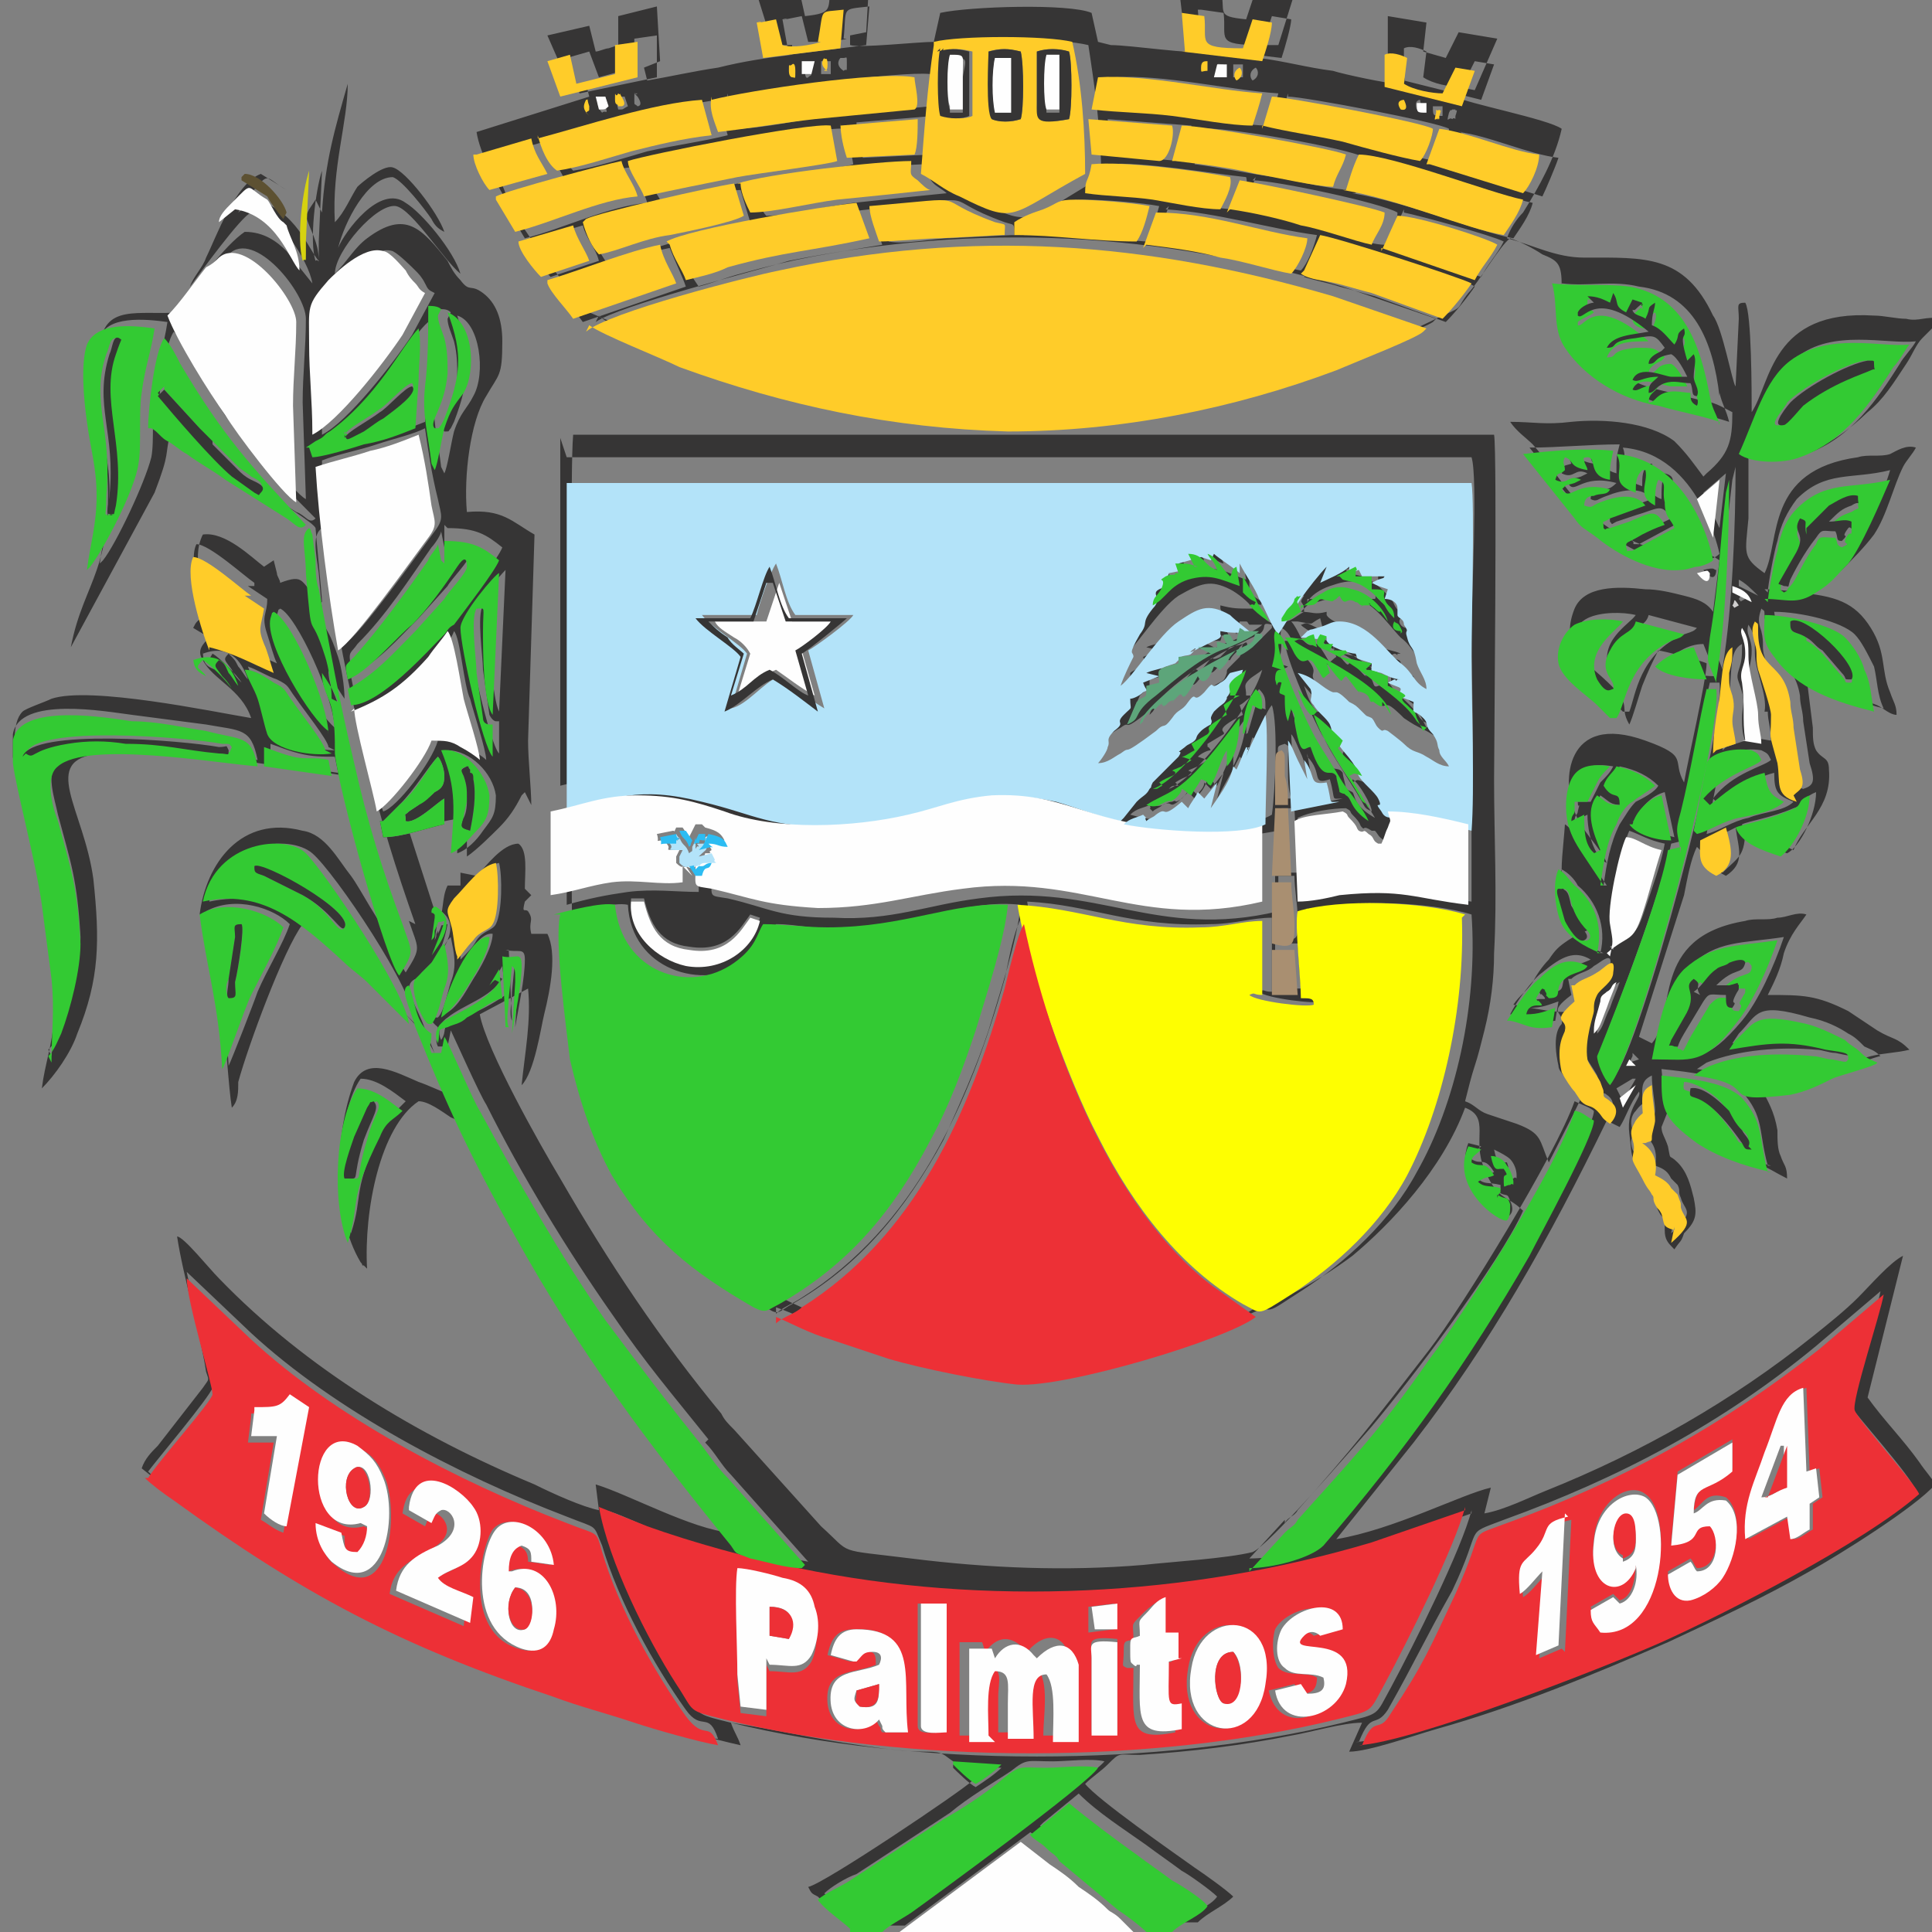 <?xml version="1.0" encoding="UTF-8"?>
<!DOCTYPE svg PUBLIC "-//W3C//DTD SVG 1.1//EN" "http://www.w3.org/Graphics/SVG/1.1/DTD/svg11.dtd">
<!-- Creator: CorelDRAW X6 -->
<svg xmlns="http://www.w3.org/2000/svg" xml:space="preserve" width="600px" height="600px" version="1.1" style="shape-rendering:geometricPrecision; text-rendering:geometricPrecision; image-rendering:optimizeQuality; fill-rule:evenodd; clip-rule:evenodd"
viewBox="0 0 600 600"
 xmlns:xlink="http://www.w3.org/1999/xlink">
 <rect x="0" y="0" width="600" height="600" fill="#808080" stroke="none"/>
 <defs>
  <style type="text/css">
   <![CDATA[
    .fil11 {fill:#2CBCF2}
    .fil2 {fill:#33CA33}
    .fil0 {fill:#363535}
    .fil9 {fill:#5D5132}
    .fil7 {fill:#5DA57A}
    .fil8 {fill:#A98F71}
    .fil1 {fill:#B3E3F9}
    .fil12 {fill:#D0CFCF}
    .fil10 {fill:#D6D210}
    .fil5 {fill:#ED3036}
    .fil3 {fill:#FEFE01}
    .fil6 {fill:#FEFEFE}
    .fil4 {fill:#FFCC29}
   ]]>
  </style>
 </defs>
 <g id="Camada_x0020_1">
  <g id="_574682264">
   <path class="fil0" d="M296 548l15 1c-2,2 -5,4 -8,6 -2,-1 -6,-5 -7,-6zm161 -79c-3,12 -18,42 -25,55 -5,9 -3,8 -15,11 -57,14 -133,14 -190,0 -12,-3 -9,-2 -15,-11 -10,-14 -22,-38 -24,-55 4,1 10,4 15,6 15,5 32,10 47,13 58,12 122,9 178,-8l29 -10zm-216 -61c2,-2 5,-3 8,-5 35,-22 52,-60 63,-99 1,-4 3,-17 6,-20 9,38 27,88 58,112l14 10c-9,7 -59,21 -74,21 -10,0 -30,-5 -40,-8 -6,-2 -12,-4 -18,-6 -6,-2 -11,-5 -17,-7zm181 133c4,-10 5,-4 9,-10 9,-16 11,-21 20,-37 10,-21 3,-17 16,-22 36,-13 68,-30 97,-54l20 -17c-1,6 -10,33 -9,36 1,2 19,22 20,26 -16,15 -60,38 -80,46 -17,8 -77,31 -94,32zm-367 -77c-3,-2 -6,-4 -9,-7 3,-4 19,-23 20,-26 1,-3 -7,-30 -8,-36l20 19c26,24 64,44 98,57 10,4 8,2 11,9 5,17 16,37 26,51 5,7 7,0 10,9 -6,0 -19,-5 -26,-7 -8,-2 -16,-5 -25,-8 -48,-17 -78,-33 -118,-61zm413 -103l-1 0c-1,0 -2,1 -3,-4 2,1 4,2 5,3 1,1 2,3 2,5 0,2 0,0 -1,1 -2,0 -2,1 -2,-2 0,-2 1,0 0,-3zm-3 9c3,2 3,0 4,3 1,2 1,4 -1,5 -2,1 -17,-10 -12,-23l4 1c-2,2 -3,1 -3,4 3,2 4,-1 7,4 -2,1 -2,0 -5,2 2,2 3,1 7,2 0,3 0,0 -1,3zm-66 103c1,-2 3,-2 4,-4 17,-19 24,-28 41,-50 10,-13 39,-60 45,-77 2,1 5,2 6,3 0,5 -17,36 -20,42 -19,33 -39,62 -64,90 -4,5 -16,7 -23,7l11 -12zm121 -94c-4,-2 -3,-2 -4,-5 -1,-2 -1,-1 -2,-3 -1,-1 0,-2 -1,-3 -1,-2 -2,-1 -3,-5 -1,-2 -2,-4 -3,-6 -1,-3 0,-3 0,-6 -1,-3 0,-5 1,-6 3,-4 2,0 2,-6 0,-3 1,-4 3,-5 0,4 1,8 1,11 0,1 -1,4 -1,5 -1,2 0,1 -2,2l-1 0c3,2 5,5 4,10 3,1 4,2 5,4 0,0 0,0 0,0l2 2c1,2 0,2 1,4 1,4 5,4 -3,11l1 -5zm-411 4c-5,-12 -4,-38 3,-48 5,0 10,4 14,7 -3,3 -4,4 -7,8 -10,20 -6,21 -10,33zm441 -21c-8,-2 -17,-5 -23,-9 -11,-8 -10,-11 -11,-21 9,1 20,2 25,7 7,8 5,12 8,23zm-42 -27l-4 7 -2 -4 5 -3zm-1 -8l2 2 -3 1 1 -2zm33 -6c6,-6 5,-10 22,-5 5,1 9,3 12,5 2,1 3,2 5,4 2,1 3,1 5,3 -1,0 -12,4 -14,5 -5,2 -8,4 -13,5 -24,4 -7,-3 -30,-6l3 -2c10,-4 23,-5 34,-4 2,0 4,1 6,1 5,1 4,1 5,0 0,-3 0,-2 -7,-3 -13,-2 -18,-2 -30,0l2 -3zm-144 -28l7 0 1 14 -8 0 0 -14zm-177 155c3,3 5,7 8,10l24 27c-5,-1 -11,-2 -16,-3 -5,-1 -4,-1 -6,-4 -26,-31 -47,-59 -67,-96 -14,-24 -21,-39 -31,-65 -3,-7 -6,-11 -2,-13 2,5 2,11 7,15 0,3 -1,4 0,6l3 0 1 -5c1,2 9,20 11,23 11,22 25,45 39,65 11,16 18,24 30,39zm277 -128c0,-3 1,-6 2,-9 0,-2 1,-2 2,-3 1,-1 1,-2 3,-3 -1,3 -2,5 -3,8 -2,4 -2,6 -4,8zm-350 -5c-2,1 -4,2 -6,3 -3,1 -1,2 -3,5 -1,-2 -1,-5 2,-7 5,-4 13,-6 17,-12 -2,-1 -1,-1 -3,1l3 -5 1 9c-3,2 -6,4 -11,6zm-11 1c-2,-2 -7,-11 -4,-14 1,-1 3,-3 5,-5l3 -5c1,-1 0,0 1,-1 1,5 2,9 0,14 -1,3 -2,9 -4,11zm353 -12c2,-2 5,-2 7,-4 2,-1 6,-5 5,0 0,3 -4,5 -5,7 -1,2 0,2 -1,5 0,1 -3,8 -2,15 0,1 3,5 4,7 1,3 0,2 1,4 0,2 1,1 2,2 3,2 2,5 0,7 -3,-2 -2,-3 -4,-4 -2,-2 -3,-1 -5,-3l-2 -3c0,0 0,0 0,0 -1,-2 -4,-4 -4,-6 -2,-9 0,-12 1,-13 1,-4 -5,-3 3,-9l-1 -5zm-19 11c2,-4 7,-11 10,-13 6,-5 10,-7 15,-4 -2,1 -6,2 -7,4 -3,3 0,6 -5,6 -2,-2 0,0 -1,-2 -1,-1 0,-1 -1,-1 -2,1 0,0 -2,3 0,0 0,1 0,0 0,0 0,0 0,0 1,2 0,0 1,1 3,3 -3,-1 -4,4 4,0 6,-1 9,-2l-1 6c-6,1 -8,-1 -13,-2zm-312 -20c4,1 6,-1 6,3 0,6 -2,15 -3,21l1 -16c0,-4 0,-4 -1,-5l-1 10c0,3 -1,7 0,9l-1 -22zm-19 20c1,-7 9,-26 15,-25 0,4 -4,11 -6,14 -3,5 -5,9 -9,11zm377 13c2,-10 4,-22 10,-28 8,-8 16,-7 29,-9 -3,9 -8,20 -13,26 -11,13 -14,11 -25,11zm-119 -56l6 0c0,4 1,9 1,13 0,6 1,8 -7,6l0 -19zm-163 12l3 1c-2,8 -12,16 -23,14 -9,-1 -18,-9 -17,-20l4 0c2,8 5,14 14,15 12,2 16,-6 19,-10zm-90 13c-1,-2 -2,-7 -2,-10 -1,-5 -2,-5 1,-8 3,-4 7,-10 13,-11 1,4 1,15 -1,19 -1,2 -4,2 -6,5 -1,2 -3,4 -5,6zm-79 -14c9,-5 21,-1 26,4 -2,6 -7,14 -10,21 -1,3 -8,21 -9,23 -1,-20 -5,-31 -7,-48zm72 6c-1,2 0,1 -1,3l1 -7c0,0 0,0 0,0 0,0 0,0 0,0 0,-1 0,0 -1,-1 -1,-1 0,-2 2,-1 7,5 -1,14 -2,15 2,-3 3,-6 4,-11 -3,1 -1,-1 -3,3zm269 -6c13,-4 39,-3 52,1 2,28 -5,59 -17,80 -8,15 -22,28 -36,37 -11,7 -9,7 -15,3 -19,-11 -34,-30 -45,-52 -9,-17 -22,-53 -25,-72 20,1 32,8 57,7 7,0 13,-2 19,-2l0 23c-3,0 -2,-1 -4,0 2,2 18,4 20,3 -1,-2 -2,-1 -4,-2 -1,-5 -2,-22 -1,-27zm-229 1c4,-1 15,-4 19,-3 1,20 23,27 37,18 6,-5 6,-8 9,-12 7,0 13,2 20,1 23,0 39,-9 56,-7 -1,11 -7,29 -10,39 -4,12 -9,23 -14,34 -12,22 -26,39 -47,51 -4,2 -4,4 -8,1 -19,-11 -32,-21 -44,-41 -6,-10 -10,-22 -13,-36 -2,-9 -5,-37 -3,-45zm322 12c-5,-2 -10,-5 -12,-9 -2,-4 -3,-13 -1,-17 2,1 4,3 5,5 6,5 9,13 7,21zm-433 -16c4,-19 25,-21 32,-15 7,6 32,43 32,53l-13 -13c-2,-3 -5,-4 -7,-6 -13,-13 -25,-23 -44,-19zm154 -8l-2 0 0 5c-7,0 -14,-1 -22,0 -7,1 -12,2 -19,4l0 -26c10,-3 15,-5 27,-5 10,0 18,2 27,5 16,6 40,5 57,1 9,-2 14,-6 26,-6 22,-1 29,7 54,10 13,1 18,0 30,-2l0 25c-38,9 -56,-9 -93,-4 -16,2 -27,7 -45,6 -17,0 -20,-3 -33,-6 -6,-1 -5,0 -5,-7zm179 -21l4 0 1 20 -5 0 0 -20zm141 6c1,7 3,11 -3,15 -6,-3 -5,-6 -5,-11l8 -4zm-38 38c1,-6 1,-5 0,-10 -1,-4 3,-23 5,-27 3,1 6,3 11,4 -1,6 -4,14 -6,20 -3,9 -3,7 -11,12zm7 -40c1,-4 5,-8 9,-9l3 14c-4,-1 -10,-3 -13,-5zm-81 3c1,1 1,2 3,3 2,-2 2,-2 2,-5 1,-4 1,-2 0,-5 9,0 17,2 25,4l0 25c-17,-2 -20,-4 -40,-3 -4,0 -9,2 -13,2l-1 -25c4,-2 11,-3 15,-3 2,1 1,1 2,2 3,3 2,3 3,4 1,1 0,-1 3,1zm114 -2c2,-1 9,-2 16,-5 6,-2 2,-3 7,-5 0,7 -5,17 -9,19 -6,-2 -13,-4 -14,-9zm-144 -7c0,-3 0,-6 0,-10 0,-8 -1,-7 2,-8 2,1 1,1 1,4 0,1 0,3 0,4 0,3 0,6 1,9l-4 0zm-278 6c2,-2 3,-3 5,-5 5,-5 9,-12 12,-15 1,1 2,4 2,6 0,3 -1,4 -3,5 -2,2 -3,2 -5,4 0,0 -3,2 -3,2 -2,2 -1,-1 -1,3 3,1 10,-6 12,-7l0 8c-5,1 -13,4 -19,4l-1 -5zm270 -23c1,-2 4,-11 6,-13 2,6 1,27 0,34 -8,5 -34,3 -44,0 2,-2 4,-2 6,-3 1,2 -1,0 1,2 1,-1 2,-1 3,-2 4,-2 1,3 8,-4l2 2c1,-2 3,-3 3,-5 0,0 0,0 0,0l2 2 4 -5 -2 8c2,-4 5,-9 7,-13l1 1c0,0 0,0 0,0 0,0 0,0 0,0 0,0 0,2 0,0 2,-1 2,-5 3,-7 0,0 0,0 0,0 2,1 -1,1 1,0zm110 43c0,0 0,0 0,0l-6 -9c-2,-3 -4,-6 -5,-10 -1,-5 0,-10 1,-14 2,-4 6,-5 12,-4 -1,2 -2,3 -4,5 -1,2 -2,4 -3,6 -2,0 -2,0 -4,0 0,3 1,-1 0,3 0,1 -1,1 -1,3l4 -2c0,4 1,9 3,12l2 -1c-2,-5 -4,-11 -1,-17 3,2 3,3 7,3 0,-5 -2,-1 -5,-6 1,-2 3,-3 4,-6 5,1 9,3 12,6 -1,2 -5,4 -7,5 -2,2 -3,4 -5,7 -3,6 -4,12 -5,19zm-415 -44c3,1 5,2 9,3 4,1 7,1 11,1l1 5 -21 -3 0 -6zm449 6c1,-3 8,-5 14,-4 2,1 2,1 3,3 -2,2 -12,4 -18,12l2 2c4,-3 9,-8 17,-10 0,6 1,7 6,9 -3,3 -9,3 -14,5 -5,1 -9,4 -13,5l4 -21zm-127 -2c5,5 1,9 7,7 2,7 0,6 4,6l-15 3 -1 -23c1,1 2,4 3,6 1,2 1,4 3,6l-1 -6zm-390 93c1,-10 1,-16 0,-26 -1,-8 -2,-15 -3,-23 -2,-14 -8,-35 -9,-44 0,-2 0,-5 0,-7 2,-12 29,-7 37,-6 8,1 15,2 23,3 11,2 14,1 16,11 -13,-1 -53,-8 -62,0 -4,4 -1,12 0,17 4,15 6,20 7,38 0,8 -3,20 -6,28 -1,3 -2,5 -4,7zm126 -63c0,-13 2,-21 -3,-32 7,0 14,7 15,14 0,6 -1,7 -4,11 -2,3 -5,6 -8,7zm278 -23c2,1 6,8 6,10 -2,-1 -2,-1 -3,-3 -4,-7 -12,-18 -14,-25 2,1 7,7 9,8l-1 2c0,1 0,0 0,1 1,2 5,4 7,8 -3,-1 -2,-1 -4,0zm-62 8c3,-2 6,-3 9,-5 8,-4 18,-20 20,-22 0,5 -2,11 -4,15l0 -5c-1,2 -3,7 -5,11 -2,-1 0,-1 -3,-2 -1,3 -2,4 -3,5 -2,-2 -1,-1 -3,-2 0,1 -1,2 -2,3 -3,2 -1,0 -3,1 -2,0 -3,2 -6,1zm-247 -29c10,-4 17,-8 24,-17 2,-2 5,-5 6,-8 2,2 3,17 5,21 1,4 5,16 5,19 -1,-1 -4,-3 -6,-4 -3,-2 -5,-2 -9,-2 -2,7 -13,21 -17,22 -2,-5 -7,-27 -7,-32zm276 7c0,-6 1,-10 4,-14 2,2 2,3 2,6 0,0 1,1 -3,-1l-2 7c-1,3 0,1 -1,2zm23 -7c0,0 -1,0 -1,0 -2,-2 -3,-5 -4,-8l6 7c-1,1 0,0 -1,1zm113 42c-1,-7 -2,-6 0,-13 3,-11 6,-30 8,-38l3 0c2,14 -24,112 -33,123 -1,-2 -4,-6 -4,-9 0,0 18,-45 22,-64l4 -1zm-136 -47c0,-3 -1,-3 1,-5 1,-1 3,-2 4,-3 -3,11 -21,34 -29,37 1,-1 1,-1 3,-1 0,0 0,0 0,0l-1 -1c3,-2 5,-2 5,-3 0,-1 -3,0 2,-2 1,-1 2,-1 3,-2l-3 -1c1,-1 3,-2 4,-2 -1,-2 -1,0 -1,-2l5 -3c1,-1 -4,-1 6,-6l-1 -3c2,-1 3,-3 5,-3zm148 17c0,-5 2,-11 2,-17 1,-8 0,-14 4,-16 0,4 0,5 -1,8 -1,3 0,3 1,7 1,3 0,5 0,8 0,2 0,5 1,7l-6 2zm-431 0c-5,0 -18,-2 -20,-6 -1,-3 -1,-7 -3,-11 -1,-3 -3,-6 -4,-9 3,1 6,3 9,4 4,2 3,2 6,6 2,3 10,13 10,15zm413 -27c3,-3 7,-6 12,-6l4 10c-5,0 -13,-1 -16,-4zm-454 -3c8,-3 12,2 14,8 -1,-1 -2,-3 -3,-4 -1,-2 -1,-2 -3,-4 -2,2 -1,2 1,5 1,2 2,3 3,4 -1,-2 -7,-8 -9,-9 -2,3 0,2 1,5 -3,-1 -4,-2 -4,-6zm491 0c-3,-5 -2,-7 -3,-13 8,0 21,3 25,7 2,2 4,6 6,10 1,4 1,9 3,13 -12,-3 -24,-8 -31,-17zm-5 18c0,3 1,5 1,9l-6 -1c-1,-7 0,-11 -1,-18 0,-4 1,-5 1,-9 0,-4 -2,-5 -1,-8 2,3 2,5 2,9 0,5 4,13 3,18zm-151 -11c-1,-3 1,-2 2,-3l-3 -1c2,-7 0,-7 1,-11 2,1 3,3 4,6 -3,-1 0,-2 -3,-2 0,5 9,25 12,30 3,5 5,9 8,13 2,3 7,10 8,12 -7,-4 -6,-7 -7,-8 0,0 0,0 0,0 -2,-1 0,0 -2,-1 0,-1 -1,-4 -1,-5 -2,-3 -4,2 -8,-9 -2,-1 -3,3 -5,-8 0,-1 0,-1 0,-2 0,-2 0,-1 -1,-2l-1 4c-1,-2 -1,-5 -1,-8 -1,-1 -2,0 -1,-4 -2,-1 -2,2 -2,-1zm151 -16c0,13 8,10 10,22 0,3 1,5 1,8l2 13c2,6 1,7 -2,8 -7,-2 -5,-5 -6,-12 -2,-11 -2,-6 -2,-15 0,-1 -3,-11 -4,-14 -1,-3 0,-4 -1,-8 -1,-3 -1,-4 0,-7 1,1 1,0 1,3zm-105 31c-2,-1 0,0 -2,-1 -1,-1 0,0 -1,-1 -3,-5 -9,-9 -14,-13 -5,-4 -8,-6 -14,-9 -2,-1 -3,-2 -2,-5 3,1 2,0 1,3l3 0 -1 2 5 0c0,1 2,0 -2,2l10 2 -2 2c0,0 0,0 0,0 4,0 4,1 7,2l0 3c11,5 1,1 6,6 3,2 1,1 3,4l2 4zm-87 -3c1,-5 14,-14 17,-16 6,-4 17,-9 17,-9 3,-2 0,-4 4,-3 0,1 0,0 0,1l-3 3c-8,8 -2,-2 -7,3 -1,2 -2,2 -3,4 -2,0 0,0 -2,-1 -4,8 -5,4 -5,3 -6,10 -4,3 -6,6 -5,5 0,0 -3,2 -1,0 -1,1 -1,1 -2,1 0,0 -1,0 -1,0 0,-1 -1,0 0,0 -1,1 -1,1 -1,1 -1,0 -2,1 0,0 -2,3 -2,3zm29 -29c2,0 1,0 2,1l4 0c0,0 0,0 0,0 -2,2 -9,5 -12,6 -7,3 -14,10 -20,14 -8,6 -4,7 -9,9l3 -7c2,-2 2,-1 3,-3 0,0 0,-1 0,-1 0,0 0,0 0,-1l4 -1c0,-4 -3,-4 6,-6 0,0 0,0 0,0 0,0 0,0 0,0l0 -2 10 -1 -4 -2 6 0c1,-2 -1,-2 3,-1 -1,-2 -2,-3 0,-3 2,0 1,0 2,2l1 -4zm29 11c-3,2 -1,3 -5,-3 -2,-3 -2,2 -6,-3 -1,-2 -2,-4 -3,-5l2 0c6,1 3,1 7,-1l1 4c-2,-1 -2,-1 -4,-2 -2,-1 -2,0 -3,0 2,3 28,13 30,23 -5,-8 -1,-1 -4,-3 -3,-2 -1,-1 -2,-1 0,0 0,0 0,0 -2,1 -1,-2 -3,-3 -3,-1 1,1 -1,0 -1,-1 -3,-3 -4,-5 -2,1 0,4 -6,-4zm-311 22c-5,-4 -20,-27 -18,-35 1,-3 0,-1 1,-2 5,2 17,28 17,38zm333 -33c1,1 0,1 0,2 -2,0 -3,-2 -2,-3 0,0 1,0 2,2zm67 28c-1,-1 -1,-1 -2,-2 -1,-1 -1,-1 -2,-2 -3,-3 -11,-8 -12,-13 -1,-5 1,-10 5,-12 4,-2 11,-2 15,-1 -2,3 -12,8 -8,18 2,6 4,4 5,3 0,-3 -6,-5 -1,-12 3,-6 7,-5 8,-9l15 4c-1,1 -1,1 -4,2 -14,6 -15,19 -17,24zm-349 13c-3,-3 -10,-35 -10,-40 0,-4 11,-16 12,-17l-2 44c-2,-4 -3,-20 -3,-26 0,-8 1,-7 -2,-7 -2,3 0,16 0,20l2 14c1,2 2,2 2,2 0,0 0,0 1,0l0 10zm387 -48c-2,1 -1,1 -2,0 1,-1 0,-3 2,0zm-143 6c2,-3 1,-2 3,-4 1,-1 1,-2 1,-2 1,-2 0,-1 2,-1 -2,3 0,1 0,5 -2,1 -4,3 -6,3zm7 -5c1,-2 4,-4 7,-5 3,-1 6,-2 9,-1 4,1 9,7 11,10 -4,-6 -1,-2 -4,-4 -4,-4 -1,-2 -2,-1l-1 0c-1,0 -1,2 -1,0 -1,-1 -1,-1 -2,-1 -3,-1 -2,2 -5,-2l-1 1c-2,1 0,1 -5,0 -2,3 -1,2 -6,2zm-16 1c2,-1 1,1 2,-1 -1,-1 -2,-1 -4,-3l0 -4 4 7c1,3 3,3 4,7 -3,-1 -4,-3 -6,-5zm150 -8c2,1 4,3 6,5l-6 -3 0 -3zm-7 -3c0,0 0,5 -4,0 4,-1 3,0 4,0zm-454 5l-2 0 6 4c0,5 -2,5 0,11 1,3 2,7 3,9 -7,-3 -12,-6 -20,-8 -2,-6 -8,-23 -5,-29 4,0 15,10 18,12 0,0 0,0 0,0zm344 -8c1,1 0,0 0,2l0 1c0,0 0,0 0,0l5 0 0 4c6,0 3,1 4,3 1,3 3,2 3,6 -2,-1 -2,-3 -3,-4 -7,-8 -10,-7 -13,-8 -2,-1 0,0 -1,-1l6 -3zm-296 112c3,9 4,8 -1,16 -4,-5 -19,-58 -20,-69 -1,-5 0,-9 -1,-14 -1,-4 -3,-6 -3,-11 1,3 3,6 5,9 0,-4 -1,-10 -2,-13 -5,-15 -4,-2 -6,-26 -1,-7 -2,-12 1,-14 0,1 0,0 1,2l1 8c0,3 1,6 1,9 3,20 6,33 11,54 4,17 9,33 15,50zm244 -116c6,1 5,4 9,5 -1,-3 -2,-3 -3,-5 3,2 5,5 7,7 1,-1 0,-2 2,-3l1 6c-6,-2 -9,-5 -16,-2 -7,2 -7,6 -11,8 0,-3 3,-4 3,-6 1,-3 -2,-1 1,-3 2,-1 2,0 3,-1 0,0 0,0 1,0l-1 -3c4,-1 4,0 7,1l-2 -4zm-232 -6c9,0 12,2 17,6 -1,3 -11,16 -14,20 -1,1 -2,2 -3,3 -4,5 -20,22 -29,22l-1 -5c9,-5 14,-11 21,-18l9 -10c1,-2 7,-8 7,-10 0,-2 -1,-3 -3,0 -4,6 -9,14 -14,18 -4,3 -14,15 -20,17 -1,-5 0,-4 2,-7 9,-9 16,-20 23,-30 1,-1 3,-4 3,-5l1 5 0 -7zm37 -22l281 0c2,6 0,44 0,54 0,14 1,41 0,54 -8,-2 -14,-3 -23,-4 -3,0 -4,0 -5,-2 -3,-4 0,-1 -1,-4 -1,-2 -5,-5 -6,-7 -2,-3 1,-1 -5,-8 -8,-9 -2,-2 -4,-8 -1,-2 -4,-4 -5,-6 -1,-2 1,-2 -1,-5l-4 -5c4,1 7,5 11,6 0,0 0,0 0,0l1 0c1,1 3,3 4,3 0,0 0,0 0,0 2,1 2,2 4,3 2,2 2,1 3,2 1,1 1,2 2,3 2,2 1,1 3,1 1,0 4,3 5,4 3,2 3,2 7,4 2,1 4,3 7,3 -1,-2 -3,-4 -3,-5 -1,-2 1,-2 -2,-5 -3,-3 -1,-3 -3,-5 -3,-4 -3,1 -3,-5l-5 -2c2,-3 1,-3 -3,-4l2 -1c1,0 1,1 1,0 0,0 0,0 1,0 -2,-1 -4,-1 -6,-2 -4,-1 -3,0 -3,-3 -6,-1 -3,-1 -5,-3 -2,0 -8,-2 -9,-4l0 -1c-4,1 -4,0 -8,0l2 -2c2,-2 0,0 3,-1 3,-1 4,-1 7,-2 9,-1 15,9 19,13 4,3 4,6 8,8 0,-3 -2,-5 -3,-8 -1,-6 -2,-4 -3,-8 -1,-3 1,-1 -1,-4 -1,-1 -2,-2 -2,-3l0 -2c0,-2 -2,-3 -4,-3l1 -3c-2,-1 -3,0 -5,-2 1,0 2,-1 2,-1 3,-1 1,0 2,-1l-7 0 -1 -2 -3 1 0 -2c-1,2 -6,4 -9,5l2 -5c-2,2 -6,7 -8,10 -2,3 -5,8 -7,11 -2,-2 -4,-8 -6,-11 -2,-3 -5,-6 -6,-11l0 1c0,0 0,0 0,0 0,0 0,2 0,2 -2,-1 -7,-5 -8,-6 -1,2 0,1 -1,2l-3 -1 -7 2c0,0 0,0 0,0l1 1c1,1 1,0 1,1l-5 1c-1,3 0,1 0,4 -8,2 -2,3 -5,7 -3,4 -1,3 -4,8 -4,7 -2,5 -2,7 0,2 -3,6 -4,9 4,-3 12,-16 18,-20 7,-4 10,-5 16,-2 2,1 6,4 7,6 -5,0 -6,0 -10,-1 0,0 0,0 0,0l0 1c0,0 1,1 -2,2 -2,1 -2,1 -4,2 -1,0 -2,1 -2,1 -5,3 3,-3 -1,1 -1,1 -3,1 -4,2l-1 1c0,0 -2,1 -3,1 -2,1 -4,1 -6,2l4 1 -5 2c1,3 2,2 0,3 0,0 -3,1 -4,2 0,4 0,2 -2,5 -3,3 1,1 -3,5 -3,3 -2,3 -2,5 0,1 -2,3 -3,5 3,0 5,-2 7,-3 4,-3 -1,3 11,-7 3,-3 2,1 5,-4 2,-3 3,-2 5,-5 4,-5 2,1 5,-3 4,-5 1,-1 5,-3 1,-1 2,-2 3,-3l4 -1c-1,3 0,2 -1,4 -1,1 -2,2 -3,3 -1,1 -1,1 -1,2 -1,3 -1,2 -4,4 -3,3 0,2 -1,4 0,1 -2,2 -3,2 -2,2 -1,2 -2,3 -1,1 -2,1 -3,2 -4,3 0,1 -2,3l-8 8c-1,1 -1,0 -1,2 -1,2 -2,2 -4,4l-4 5c0,0 -1,1 -1,1 0,0 0,1 0,0 0,0 0,0 0,0 -7,-1 -13,-4 -20,-6 -19,-4 -27,0 -44,5 -7,2 -15,3 -22,3 -24,1 -27,-3 -44,-8 -20,-5 -27,-1 -44,3l0 -108zm359 66c-3,-8 -3,-4 -2,-14 2,-18 3,-28 5,-45l1 -4c0,18 -1,44 -4,62zm1 -61l-2 17 -5 -11 7 -6zm-436 -4c5,-2 11,-3 17,-5 6,-2 11,-3 15,-5 1,7 2,14 4,22 1,5 2,6 -1,10 -6,8 -23,32 -28,35 -3,-17 -7,-39 -7,-57zm449 41c0,-2 2,-13 3,-16 1,-5 3,-9 6,-13 9,-9 17,-6 29,-9 -2,7 -8,21 -13,26 -4,4 -5,6 -10,9 -6,4 -9,2 -16,2zm-39 -33c-9,-3 -4,-7 -6,-12 24,2 30,33 30,33 -1,1 -3,2 -5,2 -2,0 -4,1 -5,1 -9,1 -20,-6 -26,-10 -3,-2 -4,-3 -7,-6l-16 -20c9,0 19,-1 28,-1 -1,4 -1,4 -1,9 -7,-2 -4,-7 -7,-7 -2,0 -1,1 -1,1 0,1 0,2 1,3 -6,-1 -4,-3 -7,-4 -1,2 -1,1 0,4 -3,1 -2,0 -3,3 4,2 4,-2 8,0l-2 1c-3,1 -2,0 -4,2 2,4 4,-3 15,0 -2,2 -3,2 -5,2 -2,1 -3,1 -3,3 2,1 2,0 5,-1 5,-2 11,-3 14,1l-11 4c-3,1 -2,0 -2,3 1,1 0,1 2,0l6 -2c7,-2 8,-4 11,1 -2,1 -4,2 -7,3 -6,3 -5,2 -5,4 1,1 -1,1 2,1l13 -7c-1,-3 -2,-3 -3,-8 0,-4 2,-6 -2,-7 -1,2 -1,5 -1,8 -6,-2 -1,-7 -3,-11l-1 0c-2,2 -2,4 -2,7zm-461 -20c0,-6 2,-24 5,-28 2,2 3,6 5,8 12,22 21,32 39,50 -2,2 -3,-1 -6,-2l-19 -12c-4,-3 -8,-5 -12,-8 -2,-1 -4,-3 -6,-4 -2,-1 -4,-3 -5,-4zm52 4c1,-1 2,-1 3,-2 15,-12 24,-29 29,-33 0,5 0,11 0,16l-1 15c-5,2 -10,4 -16,5 -4,1 -13,4 -16,4l-1 -3 3 -2zm441 5c5,-11 8,-23 16,-29 11,-9 28,-4 37,-5 -1,2 -4,5 -5,7 -7,11 -15,23 -29,28 -5,2 -14,1 -19,-1zm-511 35c1,-8 3,-13 3,-23 0,-8 -2,-15 -3,-23 -1,-6 -2,-18 0,-24 2,-7 14,-6 21,-5 -1,7 -3,12 -4,20 -1,7 0,17 -1,22 -2,8 -11,27 -15,32zm154 -75c7,-5 50,-16 60,-19 60,-12 114,-9 172,8l29 10c-1,1 0,0 -1,1 -3,2 -21,9 -27,12 -32,12 -67,19 -102,19 -36,0 -69,-7 -102,-20 -6,-2 -24,-9 -28,-13zm-48 45c-1,-9 -3,-15 -2,-24 1,-8 0,-17 1,-25 2,0 3,0 4,1l-1 2c0,2 1,4 2,7 1,4 1,7 1,11 -1,11 -6,15 -4,17 2,0 1,0 2,-1 0,0 1,-2 1,-2 5,-13 5,-20 1,-33 7,2 9,18 5,25 -2,4 -4,5 -6,11 -1,4 -2,11 -3,13zm-82 -48c4,-4 8,-11 12,-15 1,-1 2,-2 4,-3 8,-8 24,12 24,20 0,9 -1,17 -1,26l1 30c-4,-2 -19,-22 -22,-27 -4,-6 -14,-23 -18,-31zm45 37c0,-9 -1,-18 -1,-27 -1,-13 -1,-12 6,-20 2,-2 11,-11 17,-9 2,1 6,5 7,6 1,1 2,2 3,4 1,2 1,2 3,3l-7 13c-6,9 -20,27 -28,31zm434 -12c1,4 2,5 3,9 -6,-2 -12,-3 -19,-5 -11,-3 -22,-9 -29,-18 -4,-6 -3,-12 -4,-20 8,1 16,-1 24,1 17,2 23,17 25,34zm-361 -34c9,-4 25,-9 35,-11 2,5 4,9 5,12l-32 11c-2,-3 -7,-8 -8,-11zm238 -14c6,1 43,12 47,15 -2,3 -6,8 -9,11l-22 -8c-4,-1 -7,-2 -11,-3 -3,-1 -8,-2 -11,-3l5 -11zm25 -8c5,1 27,7 31,9 -2,4 -5,7 -7,11l-29 -10 5 -11zm-255 4c1,4 4,7 5,11l-15 5c-2,-2 -7,-9 -7,-11l17 -5zm181 -5c16,1 32,6 47,8 -1,4 -3,9 -5,11 -6,-1 -15,-4 -22,-5 -7,-1 -15,-3 -23,-4l4 -11zm-151 12c7,-4 49,-11 59,-12l4 11c-18,3 -26,4 -44,9 -4,1 -9,3 -13,4 -2,-3 -5,-7 -5,-11zm-27 -7c4,-3 39,-11 46,-11l3 10c-3,2 -18,5 -23,6 -7,2 -15,5 -22,6 -2,-3 -4,-7 -5,-10zm89 -6c35,-3 17,-3 39,5 3,1 3,0 3,4 0,0 0,0 -1,0l-19 1c-5,0 -14,2 -19,1 -1,-3 -3,-8 -3,-11zm116 -8c7,0 40,7 45,10 0,4 -3,7 -4,10 -5,0 -16,-4 -22,-6 -7,-2 -15,-4 -22,-5l4 -10zm-71 13c3,-2 6,-2 9,-4 4,-2 4,-3 10,-3 6,0 18,1 23,2 -1,4 -3,8 -4,11 -13,-1 -25,-2 -38,-2l0 -4zm-161 -6c4,-2 33,-11 39,-11 1,4 4,7 5,11 -12,1 -26,8 -38,11l-6 -10zm77 -5c9,-3 44,-7 54,-7 1,4 0,4 2,6 1,1 3,2 4,3 -10,1 -20,2 -29,3 -8,1 -20,4 -27,4 -2,-2 -3,-6 -3,-9zm187 2c1,-3 3,-7 4,-11 9,0 41,12 51,14 -1,4 -4,8 -6,11 -11,-2 -32,-11 -50,-14zm-323 21c-2,-6 0,-22 2,-28l-1 22c0,1 0,3 0,4 0,4 0,1 -1,2zm244 -21c0,-4 2,-3 2,-9 10,-1 33,3 43,4 1,3 -2,7 -3,10 -6,0 -14,-2 -21,-3 -7,-1 -14,-1 -21,-2zm-47 -46c8,-3 35,-2 43,0 2,13 4,27 4,41 -24,14 -21,16 -39,7 -4,-2 -8,-5 -12,-7 0,-13 2,-28 4,-40zm158 27c9,1 22,7 31,8 -1,3 -4,10 -5,12l-29 -9 4 -11zm-80 -1c6,-1 46,6 51,9 -1,5 -3,7 -4,10 -6,0 -18,-3 -24,-4 -8,-1 -17,-3 -25,-4l3 -11zm-173 11c6,-3 56,-12 63,-11l2 11c-2,1 -26,4 -31,5 -10,2 -20,4 -29,6 -1,-2 -5,-7 -5,-11zm-30 -7c1,5 3,7 5,11l-18 5c-1,-3 -4,-8 -5,-11l17 -5zm120 -7c0,3 0,9 -1,11l-21 1c-1,-3 -2,-7 -2,-11l24 -2zm54 0l26 2c0,3 -1,10 -4,11l-21 -2 -1 -11zm-172 6c15,-4 36,-10 51,-12l3 11c-8,2 -16,3 -25,5 -7,2 -16,5 -23,6 -2,-2 -5,-7 -6,-11zm228 -13c5,0 47,8 50,10 0,3 -3,9 -4,10 -6,-1 -17,-4 -24,-6 -8,-2 -17,-3 -25,-5l3 -10zm52 4c0,1 1,-1 0,2 0,2 0,0 -1,1 -1,-1 -2,2 -1,-2 1,-2 0,0 1,-1zm-7 -1l3 0 0 3c-3,0 -3,0 -3,-3zm-258 -2c1,1 1,0 1,2 1,3 0,1 -1,2 -1,-1 -2,-3 -1,-5zm7 -1l1 3c-2,1 -1,1 -3,1l-1 -4 4 0zm246 4c-1,-3 1,-3 1,-3 1,4 -1,3 -1,3zm-214 -4c12,-2 53,-8 63,-7 0,2 2,10 0,10l-31 3c-9,1 -21,4 -30,4 -1,-3 -3,-8 -2,-11zm-29 -1c1,1 0,0 1,1 2,3 0,3 0,3 -1,-1 -1,0 -1,-2 0,-4 0,-1 1,-2zm149 -5c15,-1 36,4 51,5 -1,4 -2,7 -3,10 -7,0 -17,-2 -25,-3 -8,-1 -17,-1 -25,-2l2 -10zm43 1c-1,-1 -1,-3 1,-4 1,1 1,3 -1,4zm-6 -5l3 0 0 4 -3 0 0 -4zm-3 3c-1,0 -2,1 -2,-1 0,-3 0,-2 2,-2l0 4zm-129 -3c0,0 1,0 1,2 0,2 0,1 -1,2 0,0 -1,1 -1,-2 0,-3 0,-1 1,-2zm4 -1l3 0 0 4 -3 0 0 -4zm181 -4c2,-1 5,0 7,1l-1 8c3,2 8,3 12,3l4 -8 6 1 -4 11 -24 -6 0 -11zm-174 3c1,0 1,-1 1,2 0,3 0,1 -1,2 -3,-2 -1,-4 -1,-4zm-58 -6l0 12 -24 5 -4 -11 7 -2 3 8 11 -3 0 -9 7 -1zm58 0c1,-10 -1,-9 8,-10l-1 12 -24 3 -2 -11c4,-1 -2,1 1,0l5 -1 2 8c3,0 9,0 12,-1zm111 -9l7 1c1,8 -3,10 12,10l3 -9 6 1c0,2 -2,9 -3,12l-25 -3 -1 -12zm-277 62l-1 2c0,0 0,0 0,0 1,4 4,8 4,14 -3,-3 -7,-16 -20,-19l-5 4c1,-2 3,-4 4,-6 6,-7 4,-5 11,-1l-8 -5c-8,3 -14,20 -17,26 -1,3 -4,6 -5,9 3,-4 16,-22 19,-23 7,-2 18,15 19,22l-8 -10c-3,-3 -7,-6 -13,-6 -6,4 -16,17 -20,25 -13,1 -24,-3 -25,11 -2,13 1,21 2,34 3,35 -7,38 -11,59l26 -48c5,-13 3,-11 5,-19 7,6 44,27 45,30 0,1 2,21 2,23 -1,-1 0,0 -1,-1 -6,-5 -4,-8 -12,-5 0,-1 -1,-2 -1,-3l-1 -4 -3 2c-4,-3 -12,-11 -19,-10 -4,8 1,17 1,25 -3,2 -3,2 -4,4l5 3c-2,2 -4,4 -2,7 3,6 12,9 15,18 -12,-2 -50,-10 -62,-6 -2,1 -8,3 -9,4 -7,7 3,36 5,45 3,16 6,33 5,49 -1,11 -3,15 -4,23 4,-4 9,-11 11,-17 7,-17 7,-29 5,-48 -3,-22 -17,-37 2,-39 21,-2 56,4 77,7 2,6 4,17 6,25 2,7 6,18 7,24 -3,-2 -9,-14 -12,-18 -4,-5 -8,-13 -15,-14 -19,-5 -30,10 -32,26 2,0 0,-1 2,0 2,10 4,19 5,29 1,8 2,25 3,31 2,-2 2,-5 2,-8 3,-11 14,-41 20,-49 8,4 20,17 27,23 12,12 13,13 19,30 -3,-1 -7,-3 -10,-4 -7,-3 -16,-8 -20,0 -6,16 -7,41 2,56 1,1 0,1 1,1l1 1c-1,-18 4,-44 16,-52 3,0 7,3 10,5 5,2 4,3 7,8 9,19 20,39 31,55 8,12 16,23 24,34l25 32c-12,-1 -32,-12 -42,-15l1 8c-5,-1 -14,-5 -20,-8 -36,-15 -71,-36 -98,-64 -3,-3 -11,-13 -13,-13 2,13 7,29 9,42 1,3 1,2 -1,5l-14 18c-2,2 -4,4 -5,7l5 4c39,30 80,51 128,67 9,3 17,6 26,8 8,2 18,5 27,7 -1,-3 -2,-4 -3,-7 13,2 26,5 40,7 7,1 14,2 21,2 5,0 5,1 8,3 1,1 5,5 6,6 -3,3 -46,32 -51,33 1,2 1,2 3,3l5 5c2,1 2,1 3,3l4 0c-3,-3 -8,-7 -10,-9 2,-2 7,-5 10,-6l29 -19c6,-5 13,-9 19,-13 5,-4 5,-3 13,-3 4,0 12,-1 16,0 -3,4 -51,40 -58,45 -3,2 -6,4 -9,6l5 0 39 -29 9 7c3,3 6,5 9,7 3,3 6,5 9,7 2,1 2,2 4,3 1,1 1,1 2,2 1,1 1,1 2,2l4 0c-3,-3 -6,-5 -9,-7l-18 -15c-2,-2 -3,-2 -4,-4 -2,-2 -3,-2 -5,-4 1,-1 0,0 1,-1l11 -9c6,6 14,11 21,16 4,3 7,5 11,8 2,1 9,6 11,8 -2,3 -8,5 -11,8l5 0c3,-3 8,-5 11,-8 -2,-2 -9,-7 -12,-9 -7,-5 -30,-21 -34,-26 2,-2 5,-4 7,-6 4,-4 3,-3 10,-3 16,-1 32,-3 47,-6 6,-1 16,-4 22,-4l-4 9c6,0 20,-5 27,-7 25,-7 49,-17 72,-27 15,-7 30,-14 44,-22 9,-5 33,-20 39,-27 -1,-2 -3,-4 -5,-7 -5,-7 -11,-13 -16,-20l11 -44c-4,2 -10,9 -14,13 -4,4 -9,8 -14,12 -25,20 -53,36 -83,48 -5,2 -13,6 -19,7l2 -8c-9,2 -30,13 -48,16l24 -30c24,-31 42,-63 60,-100l4 2c2,-3 3,-7 6,-11 1,2 -4,5 -3,13 1,8 0,6 4,13 1,3 2,2 3,5 1,2 1,4 2,6 2,4 2,0 2,6 0,3 1,4 3,6 2,-3 2,-2 3,-5 4,-4 4,-6 3,-11 -1,-4 -2,-8 -5,-11 -3,-3 -2,0 -3,-5 -1,-3 -2,-4 -2,-6 0,0 2,-5 2,-5 7,9 17,13 27,16 5,2 6,3 10,5 0,-4 -1,-4 -2,-7 -1,-2 -1,-5 -1,-8 -1,-6 -3,-9 -5,-13 4,0 9,-1 13,-2 3,-1 7,-3 10,-4 3,-1 7,-3 11,-4 4,-1 8,-1 12,-2 -4,-4 -5,-3 -10,-6l-9 -6c-10,-5 -14,-5 -25,-5 2,-4 4,-8 5,-13 2,-6 5,-9 7,-12 -3,-1 -6,1 -9,1 -3,1 -7,0 -10,1 -30,5 -21,29 -29,38l-4 -2 14 -44c1,-5 2,-11 4,-15l1 1c0,0 1,1 1,1l6 6c5,-5 7,-5 7,-14 4,2 11,5 15,7 3,-8 12,-13 11,-25 0,-4 -2,-3 -4,-6 -1,-2 -1,-4 -1,-7l-2 -16c3,1 4,2 7,4 5,2 10,3 15,5 2,1 4,3 6,3 0,-3 -1,-4 -2,-7 -3,-7 -1,-12 -6,-20 -5,-8 -11,-10 -23,-11 8,-3 7,-2 14,-7 3,-3 7,-7 10,-11 4,-6 6,-15 9,-21 1,-2 3,-4 4,-6 -3,-1 -6,1 -8,2 -3,1 -7,0 -10,1 -29,4 -24,26 -29,36 -7,-5 -6,-6 -5,-17 0,-7 0,-15 0,-22 9,-1 16,9 37,-11 5,-4 8,-9 12,-15 2,-3 3,-6 5,-8 1,-1 5,-5 6,-6 -5,-1 -7,1 -11,0 -3,0 -7,-1 -10,-1 -32,-2 -32,21 -38,30 0,-6 0,-31 -2,-34 -3,0 -2,1 -2,5l-1 21c-1,-1 -4,-18 -7,-22 -9,-19 -21,-18 -40,-18 -9,0 -16,-4 -24,-6 1,-3 3,-6 5,-8 5,-8 10,-17 12,-26 -4,-3 -30,-8 -33,-10l1 -3 5 1 7 -16 -12 -2 -4 8 -7 -2 1 -9 -12 -2 0 17c3,2 6,0 5,4 -1,1 0,0 -2,0 -3,0 -17,-3 -20,-4 -8,-1 -15,-3 -23,-4l0 -4 6 0 5 -16 -12 -1 -3 9c-10,-1 -6,-2 -8,-10l-13 -1 2 17 6 1 0 3c-3,1 -23,-2 -29,-2l-4 -1 -2 -9c-7,-3 -38,-2 -47,0l-2 9c-5,0 -23,2 -26,1l0 -3 5 -1 1 -17 -12 2c-1,8 1,9 -8,10l-2 -9 -13 2 5 16 6 0 0 3c-8,1 -15,2 -23,4 -7,1 -16,3 -22,4l-1 -4 5 -2 -1 -17 -12 3 0 9 -3 1c-1,0 -3,1 -4,1l-2 -8 -13 3 7 16 5 -1 1 4 -35 11c2,13 20,39 30,50 2,3 2,4 5,6l7 3c87,40 173,40 258,-2 7,-3 4,-2 8,-7 3,-3 10,-15 13,-17 3,1 7,3 10,5 5,2 6,3 6,10 0,10 5,17 10,21 5,4 11,9 20,11 4,1 8,2 12,3 6,1 7,2 11,4 0,9 -1,13 -8,19l-1 1c-3,-4 -5,-7 -9,-11 -8,-6 -22,-7 -32,-6 -8,1 -12,0 -19,0 2,3 5,5 7,7 9,10 14,24 36,32 12,4 15,-1 22,4l-2 16c-2,-3 -5,-4 -9,-5 -4,-1 -8,-2 -12,-2 -9,-1 -19,-1 -22,6 -4,10 1,15 6,19 14,12 7,10 11,17 1,-2 3,-9 4,-12 2,-5 3,-7 5,-11 1,0 13,3 15,4 0,5 -6,31 -7,37 -4,-7 2,-8 -12,-13 -25,-9 -26,13 -22,22 2,6 8,11 10,16 -4,-2 -11,-11 -13,-12 -1,15 -4,23 9,32 -2,1 -5,2 -8,4 -3,2 -4,3 -6,6 -2,2 -4,5 -5,7 -2,3 -4,4 -6,7 6,1 14,3 19,2 -1,3 -1,3 0,6 1,9 0,6 5,14 -2,6 -10,21 -13,27 -3,-7 -2,-9 -10,-12 -3,-1 -6,-2 -9,-3 -3,-1 -4,-3 -7,-4 1,-4 2,-8 3,-11 1,-3 2,-7 3,-11 2,-8 3,-16 3,-24 1,-18 0,-36 0,-54 0,-8 1,-102 0,-107l-286 0c-1,12 0,65 0,81 0,22 -1,61 0,81 3,53 26,83 59,103 21,12 68,28 95,24 31,-5 64,-16 88,-34 12,-10 28,-27 35,-46 8,3 2,10 6,19 4,10 7,8 12,13 -7,16 -36,54 -47,67 -7,8 -32,37 -37,39 -8,2 -25,3 -34,4 -24,2 -48,1 -72,-2 -24,-3 -18,-1 -28,-10l-27 -30c-2,-2 -3,-3 -4,-5 -19,-23 -35,-47 -50,-73 -6,-10 -23,-40 -25,-51l15 -8c1,10 -1,20 -2,30 4,-4 6,-18 7,-22 2,-8 4,-19 1,-25l-5 0c-1,-4 1,-4 -1,-7 -1,-1 -2,1 -1,-3 1,-1 1,-1 2,-2l-2 -2c0,0 0,0 0,0 0,-5 1,-12 -2,-14 -5,0 -10,7 -13,10l-5 -1 0 4 -4 0c-2,4 -1,9 -3,11l-9 -28c2,-1 14,-4 18,-4l0 12c3,-2 8,-7 10,-9 3,-3 5,-6 7,-10l1 -1 2 4c0,-5 -1,-14 -1,-20l2 -64c-7,-4 -10,-8 -21,-7 -1,-11 1,-28 6,-36 4,-7 5,-6 5,-17 0,-7 -2,-12 -6,-15 -4,-3 -4,0 -7,-4 -2,-2 -3,-4 -4,-6 -8,-10 -13,-16 -25,-7 -4,3 -6,7 -10,11 0,-7 13,-22 19,-21 5,1 15,17 20,21 -2,-7 -12,-19 -17,-22 -8,-6 -19,9 -21,14 2,-8 9,-22 17,-22 3,1 10,10 12,13 1,2 2,3 4,4 -2,-6 -12,-19 -16,-20 -3,-1 -10,5 -11,6 -2,3 -4,8 -7,11 -1,-17 4,-31 4,-43 -4,14 -7,24 -8,40l-2 -4z"/>
   <path class="fil1" d="M235 191c1,-4 4,-13 6,-16 2,5 3,12 6,16l18 0c-1,2 -12,10 -14,11l5 18c-5,-3 -10,-7 -14,-10 -5,2 -10,9 -15,10l5 -17c-2,-3 -11,-8 -14,-12l18 0zm-61 61c17,-4 24,-8 44,-3 17,4 20,8 44,8 7,0 15,-1 22,-3 17,-5 25,-9 44,-5 7,2 14,5 20,6 0,0 0,-1 0,0 0,0 0,0 0,0 0,0 1,-1 1,-1l4 -5c2,-2 3,-2 4,-4 1,-1 0,0 1,-2l8 -8c2,-3 -2,0 2,-3 1,-1 2,-1 3,-2 1,-1 0,-1 2,-3 1,-1 3,-2 3,-2 1,-2 -1,-1 1,-4 3,-3 3,-2 4,-4 0,-1 0,0 1,-2 1,-1 2,-2 3,-3 1,-2 0,-1 1,-4l-4 1c-1,1 -1,2 -3,3 -4,3 -1,-2 -5,3 -4,4 -2,-1 -5,3 -2,3 -3,2 -5,5 -3,4 -2,1 -5,4 -12,9 -7,4 -11,7 -2,1 -4,3 -7,3 1,-1 3,-4 3,-5 1,-2 -1,-2 2,-5 4,-3 0,-2 3,-5 3,-3 2,-1 2,-5 1,0 3,-1 4,-2 2,-1 1,0 0,-3l5 -2 -4 -1c2,-1 4,-1 6,-2 0,0 3,-1 3,-1l1 -1c1,-2 3,-1 4,-2 4,-4 -3,1 1,-1 0,0 2,-1 2,-1 2,-1 2,-1 4,-2 3,-1 2,-2 2,-2l0 -1c0,0 0,0 0,0 5,1 6,0 10,1 -2,-2 -5,-4 -7,-6 -7,-4 -10,-2 -16,2 -6,4 -14,17 -18,20 1,-3 3,-7 4,-9 0,-2 -2,0 2,-7 3,-4 0,-3 4,-8 4,-4 -3,-5 5,-7 0,-3 -1,-1 0,-4l5 -1c-1,-1 0,-1 -1,-1l-1 -1c0,0 0,0 0,0l7 -2 3 1c1,-1 0,0 1,-2 1,1 7,5 8,6 0,0 0,-2 0,-2 0,0 0,0 0,0l0 -1c2,4 5,8 6,11 2,3 4,9 6,11 2,-3 5,-8 7,-11 2,-3 6,-8 8,-10l-2 5c2,-1 7,-3 9,-5l0 2 3 -1 1 2 7 0c-1,1 1,0 -2,1 0,0 -2,1 -2,1 2,1 2,1 5,2l-1 3c2,0 4,1 4,3l0 2c0,1 2,1 2,3 2,3 0,1 1,4 1,4 2,2 3,8 1,3 3,5 3,8 -4,-2 -4,-5 -8,-8 -4,-3 -10,-13 -19,-13 -3,0 -3,1 -7,2 -3,1 -1,0 -3,1l-2 2c4,0 4,1 8,0l0 1c1,2 7,4 9,4 1,2 -1,1 5,3 0,3 -1,2 3,3 2,1 4,2 6,2 0,0 0,0 -1,0 -1,1 0,0 -1,0l-2 1c4,2 5,1 3,4l5 2c0,6 -1,1 3,5 2,2 0,2 3,5 2,3 1,3 2,5 0,2 2,3 3,5 -3,0 -5,-2 -7,-3 -3,-2 -4,-1 -7,-4 -1,-1 -5,-4 -5,-4 -2,-1 -1,1 -3,-1 -1,-1 -1,-2 -2,-3 -2,-1 -1,0 -3,-2 -2,-2 -2,-2 -4,-3 0,0 0,0 0,0 -1,-1 -3,-3 -4,-3l-1 0c0,0 0,0 0,0 -3,-1 -6,-5 -11,-6l4 5c1,3 -1,3 1,5 1,2 4,4 5,6 2,5 -3,-1 4,8 6,7 3,5 5,8 1,2 5,5 6,7 2,4 -2,0 1,4 1,2 2,2 5,2 9,0 15,2 23,4 1,-12 0,-40 0,-54 0,-9 1,-48 0,-54l-281 0 0 108z"/>
   <path class="fil2" d="M174 284c-2,8 2,36 3,45 3,13 7,25 13,36 12,20 25,30 44,41 4,2 4,1 8,-1 21,-12 35,-28 47,-51 6,-11 10,-22 14,-34 3,-10 9,-28 10,-39 -17,-1 -32,7 -56,7 -7,0 -14,-1 -20,-1 -2,3 -2,7 -9,12 -14,10 -35,3 -37,-18 -4,-1 -15,2 -19,3z"/>
   <path class="fil3" d="M455 284c-13,-4 -39,-5 -52,-1 -1,4 1,21 1,27 3,0 4,0 4,2 -2,1 -18,-1 -20,-3 2,-1 1,0 4,0l0 -23c-6,0 -12,2 -19,2 -24,1 -37,-6 -57,-7 3,19 16,55 25,72 11,22 26,41 45,52 6,3 4,4 15,-3 14,-9 28,-22 36,-37 11,-21 18,-52 17,-80z"/>
   <path class="fil4" d="M183 101c4,3 22,10 28,13 33,12 66,19 102,20 35,0 70,-7 102,-19 7,-3 25,-10 27,-12 1,-1 0,0 1,-1l-29 -10c-58,-17 -112,-21 -172,-8 -10,2 -53,13 -60,19z"/>
   <path class="fil5" d="M339 536l0 -22c0,-4 -2,-6 8,-5l0 29 -8 0 0 -3zm-54 0l0 -38 8 0 0 40c-3,0 -8,1 -8,-2zm107 -13c-3,21 -27,17 -23,-5 3,-19 27,-18 23,5zm-86 16l-8 0 0 -29 7 0 1 3c0,0 0,0 0,0 3,-4 7,-6 12,-1l1 1c0,0 0,0 0,0 6,-7 12,-5 13,2 1,4 1,19 0,24l-8 0c0,-6 2,-17 -2,-21 -6,0 -4,11 -4,20l-8 0 0 -11c0,-5 2,-9 -4,-10 -3,4 -2,14 -2,20zm55 -22c0,13 -1,14 4,13l0 8c-15,3 -13,-3 -13,-20 0,0 0,0 -1,0 0,0 -1,0 -1,0 -2,-1 -1,0 -1,-6 0,-3 1,-2 3,-3 0,-5 -1,-4 2,-7 2,-2 3,-3 6,-5l0 11 4 0 0 8 -4 1zm-97 -1l-7 -2c1,-5 3,-8 8,-8 20,-1 13,15 16,32l-7 0c-1,-1 0,-1 -1,-2l-1 -2c-4,5 -14,4 -15,-5 -1,-11 8,-9 15,-12 0,-2 0,-4 -2,-4 -3,-1 -3,1 -5,3zm-26 1l0 16 -8 -1 -1 -10c0,-8 0,-27 0,-33 3,0 11,2 14,3 5,1 8,4 10,9 1,4 1,11 -1,15 -3,5 -7,3 -13,3zm156 8l8 -2 2 3c3,0 5,-1 5,-5 -3,-2 -9,0 -12,-3 -2,-3 -2,-9 -1,-12 3,-6 18,-11 19,0l-7 2c-1,-1 -3,-2 -5,0 -7,8 17,-2 13,15 -3,11 -19,16 -22,2zm-56 -19l0 -7 8 -1 0 8 -8 1zm117 -37l-29 10c-57,17 -120,20 -178,8 -15,-3 -33,-8 -47,-13 -5,-2 -10,-4 -15,-6 3,17 15,41 24,55 6,9 3,8 15,11 57,14 133,14 190,0 12,-3 10,-2 15,-11 7,-13 22,-43 25,-55z"/>
   <path class="fil5" d="M241 409c5,2 10,5 17,7 6,2 12,4 18,6 10,3 30,7 40,8 15,1 65,-14 74,-21l-14 -10c-31,-24 -50,-74 -58,-112 -2,3 -5,16 -6,20 -11,39 -28,77 -63,99 -2,2 -6,3 -8,5z"/>
   <path class="fil5" d="M508 486c-4,10 -15,7 -13,-8 1,-12 11,-18 16,-14 9,6 6,44 -14,42 -2,-3 -2,-3 -3,-7l7 -4c0,0 0,0 0,0l2 2c4,-1 5,-7 5,-12zm-23 26l-7 3 2 -26c-2,2 -5,6 -7,7 -1,-10 1,-8 5,-14 5,-7 1,-8 10,-10l-2 41zm58 -34c-1,-11 2,-17 6,-27 3,-9 5,-18 12,-20l1 26 3 -1 1 9 -3 2 0 8c-2,1 -4,3 -6,3l-1 -7 -13 7zm-5 -31l0 9c-7,7 -11,3 -12,13 3,-2 4,-6 10,-4 6,5 3,19 -1,24 -2,3 -6,6 -10,7 -5,1 -7,-3 -7,-8l7 -4c1,1 1,2 2,3 7,0 7,-11 4,-14 -7,1 -1,5 -12,6l2 -22 17 -10zm-116 95c17,-1 76,-24 94,-32 20,-9 63,-31 80,-46 -1,-3 -19,-23 -20,-26 -1,-3 8,-30 9,-36l-20 17c-29,23 -61,41 -97,54 -13,5 -6,0 -16,22 -8,17 -10,22 -20,37 -4,7 -5,0 -9,10z"/>
   <path class="fil5" d="M158 488c10,-4 16,8 13,18 -1,5 -4,8 -10,6 -17,-5 -12,-31 -8,-37 5,-6 18,0 18,11l-7 -1c0,-3 -1,-4 -3,-5 -3,2 -3,5 -4,8zm-13 -4c-3,4 -7,4 -11,7 2,3 8,3 11,6l-1 8 -23 -10c1,-8 6,-10 13,-14 9,-5 3,-11 1,-11 -2,0 -2,2 -3,4l-7 -4c2,-15 16,-6 20,0 2,4 3,11 0,15zm-32 -10c-18,5 -17,-34 -1,-24 4,2 6,5 8,10 4,13 0,40 -16,26 -3,-2 -5,-7 -5,-12l8 3c0,4 0,6 5,6 1,-2 2,-4 3,-8zm-35 -35c6,0 8,0 11,-4l6 4 -7 37c-3,-1 -5,-3 -7,-4l4 -24 -8 0 1 -8zm-33 20c2,2 6,5 9,7 40,29 70,45 118,61 8,3 16,5 25,8 6,2 20,6 26,7 -3,-8 -4,-1 -10,-9 -10,-14 -21,-34 -26,-51 -2,-7 -1,-5 -11,-9 -34,-13 -72,-33 -98,-57l-20 -19c0,7 8,33 8,36 0,2 -17,21 -20,26z"/>
   <path class="fil6" d="M215 272l-2 -3c2,1 1,0 2,1l1 -1c-1,-1 1,0 -1,0 -3,0 -3,1 -5,-1 0,0 0,-1 0,-1 0,0 0,0 0,-1 0,0 0,0 0,0l1 -2c-6,0 -2,0 -4,-2 1,-1 0,0 2,-1 -1,0 -3,0 -3,0 -3,0 -1,1 -2,-2l5 -1c1,0 0,1 1,-1l2 0 2 3 1 -2 1 -2 2 0 1 1c4,1 5,2 6,4 -3,0 -4,-2 -6,-1 2,2 1,0 1,2l1 2c-2,1 2,1 -3,1l1 0c-1,4 -2,1 -3,4 0,7 -1,6 5,7 13,3 16,5 33,6 18,0 29,-4 45,-6 37,-5 55,13 93,4l0 -25c-12,2 -17,3 -30,2 -25,-2 -32,-11 -54,-10 -11,1 -17,4 -26,6 -17,4 -41,5 -57,-1 -9,-3 -16,-5 -27,-5 -11,0 -17,3 -27,5l0 26c7,-1 12,-3 19,-4 8,-1 15,1 22,0l0 -5z"/>
   <path class="fil2" d="M250 486l-24 -27c-3,-3 -5,-6 -8,-10 -12,-15 -18,-23 -30,-39 -14,-20 -27,-43 -39,-65 -2,-3 -10,-22 -11,-23l-1 5 -3 0c-1,-2 0,-3 0,-6 -5,-3 -5,-10 -7,-15 -3,1 0,6 2,13 10,25 17,40 31,65 20,36 41,64 67,96 2,3 1,2 6,4 5,1 11,3 16,3z"/>
   <path class="fil6" d="M52 98c3,8 13,24 18,31 3,5 18,25 22,27l-1 -30c0,-9 1,-17 1,-26 0,-7 -16,-27 -24,-20 -1,1 -2,2 -4,3 -4,5 -8,11 -12,15z"/>
   <path class="fil4" d="M322 16c3,-1 6,-1 10,0 1,3 1,18 0,21 -10,2 -10,-1 -10,-5l0 -16zm-15 0c3,-1 6,-1 10,0 1,4 1,18 0,21 -3,1 -6,1 -9,0 -1,-1 -1,-19 -1,-21zm-15 0c4,-1 6,-1 10,0l0 20c0,0 0,1 0,0 0,0 0,0 0,0 -2,1 -6,1 -9,0 -1,-3 -1,-17 0,-21zm-2 -2c-2,13 -3,27 -4,40 4,2 7,5 12,7 18,9 15,6 39,-7 0,-13 -1,-28 -4,-41 -8,-2 -35,-2 -43,0z"/>
   <path class="fil2" d="M388 487c7,0 19,-3 23,-7 25,-29 45,-57 64,-90 3,-6 20,-37 20,-42 -2,-1 -4,-3 -6,-3 -5,17 -35,64 -45,77 -16,23 -24,31 -41,50 -1,2 -2,2 -4,4l-11 12z"/>
   <path class="fil6" d="M98 145c1,17 4,40 7,57 5,-3 22,-27 28,-35 3,-4 2,-5 1,-10 -1,-7 -2,-14 -4,-22 -5,2 -10,4 -15,5 -6,2 -11,3 -17,5z"/>
   <path class="fil2" d="M8 234c3,-9 50,-5 61,-3 3,0 2,0 3,1 -1,2 0,2 -3,1 -11,-1 -17,-2 -29,-3 -6,0 -12,0 -18,0 -12,1 -10,5 -13,3zm7 94c2,-2 3,-5 4,-7 3,-8 6,-20 6,-28 -1,-18 -3,-23 -7,-38 -2,-5 -4,-14 0,-17 9,-8 49,-1 62,0 -2,-10 -5,-8 -16,-11 -7,-1 -15,-3 -23,-3 -7,-1 -35,-6 -37,6 0,2 0,4 0,7 1,8 7,30 9,44 1,8 2,15 3,23 1,10 0,16 0,26z"/>
   <path class="fil2" d="M264 600l10 0c2,-2 6,-4 9,-6 7,-5 55,-40 58,-45 -4,-1 -12,0 -16,0 -8,0 -8,-1 -13,3 -6,5 -12,9 -19,13l-29 19c-3,2 -8,4 -10,6 2,3 8,7 10,9z"/>
   <path class="fil6" d="M428 262c-2,-1 -1,-2 -3,-3 -2,-2 -1,0 -3,-1 -1,-1 0,-1 -3,-4 -1,-1 0,-1 -2,-2 -5,1 -12,1 -15,3l1 25c4,0 9,-1 13,-2 20,-2 23,1 40,3l0 -25c-8,-2 -17,-4 -25,-4 1,4 1,2 0,5 -1,2 -1,3 -2,5z"/>
   <path class="fil6" d="M97 135c8,-4 22,-22 28,-31l7 -13c-2,-1 -2,-2 -3,-3 -1,-1 -2,-2 -3,-4 -1,-1 -5,-6 -7,-6 -6,-2 -15,7 -17,9 -7,8 -6,8 -6,20 0,9 1,18 1,27z"/>
   <path class="fil2" d="M493 93c3,0 5,1 7,2 0,0 0,-1 0,0l1 -3c2,3 0,4 4,6 0,0 0,-1 0,0l2 -4 3 1c-1,3 2,-2 -2,2 -1,1 -1,-1 -1,2 0,2 2,3 4,3 2,-4 0,-3 3,-5 1,2 -1,4 -1,7 3,2 5,4 7,6 2,-2 0,-3 3,-5 1,4 -2,0 1,10 0,0 0,0 0,0l2 -2c1,2 0,4 0,7 0,2 2,4 1,6 -2,-1 -2,-2 -2,-4 -2,0 -5,-1 -8,0 -3,1 -3,3 -5,3 0,-3 2,-3 3,-5 -5,-1 -6,2 -8,1 2,-5 10,-1 12,-1 2,0 3,0 5,0 -1,-2 -3,-6 -5,-7 -5,0 -4,3 -7,3 0,-2 2,-3 4,-4l1 -1c-3,-3 -3,-3 -9,-3 -9,1 -5,3 -9,3 2,-5 7,-5 13,-5 -17,-15 -20,-4 -22,-5 0,0 0,0 0,0l0 -1c0,0 0,0 0,0 1,-1 4,-2 5,-3l-2 -2c0,0 0,0 0,0zm41 39c-1,-4 -2,-4 -3,-9 -3,-16 -8,-31 -25,-34 -8,-1 -16,0 -24,-1 2,7 0,14 4,20 6,9 17,16 29,18 7,2 13,3 19,5z"/>
   <path class="fil6" d="M278 600l74 0c-1,-1 -1,-1 -2,-2 -1,-1 -1,-1 -2,-2 -2,-2 -3,-2 -4,-3 -3,-3 -6,-5 -9,-7 -3,-3 -6,-5 -9,-7l-9 -7 -39 29z"/>
   <path class="fil6" d="M110 220c0,5 6,26 7,32 4,-2 15,-16 17,-22 4,0 6,0 9,2 2,1 5,3 6,4 0,-3 -4,-15 -5,-19 -1,-5 -3,-19 -5,-21 -2,3 -4,5 -6,8 -8,9 -14,13 -24,17z"/>
   <path class="fil2" d="M580 112c1,0 1,0 1,1 0,3 1,1 -1,2 -2,1 -12,3 -21,11 -1,1 -5,6 -6,6 -5,1 2,-6 2,-7 5,-5 18,-12 24,-13zm-40 29c4,3 14,3 19,1 14,-5 22,-17 29,-28 2,-2 4,-6 5,-7 -9,1 -25,-4 -37,5 -8,6 -11,18 -16,29z"/>
   <path class="fil2" d="M473 141l16 20c2,3 3,3 7,6 6,5 17,11 26,10 2,0 4,-1 5,-1 1,0 4,-1 5,-2 0,-1 -6,-31 -30,-33 3,5 -3,9 6,12 0,-3 0,-5 2,-7l1 0c1,4 -3,8 3,11 0,-3 0,-6 1,-8 3,1 1,3 2,7 0,5 2,5 3,8l-13 7c-3,0 -1,1 -2,-1 0,-2 0,-1 5,-4 2,-1 4,-2 7,-3 -3,-5 -4,-4 -11,-1l-6 2c-2,0 -1,1 -2,0 0,-3 -1,-1 2,-3l11 -4c-3,-4 -9,-3 -14,-1 -3,1 -2,2 -5,1 0,-2 1,-3 3,-3 2,-1 4,0 5,-2 -11,-3 -12,4 -15,0 2,-2 1,-1 4,-2l2 -1c-4,-2 -4,2 -8,0 1,-3 1,-1 3,-3 0,-2 -1,-2 0,-4 3,1 1,3 7,4 0,-1 -1,-2 -1,-3 0,0 -1,-1 1,-1 3,0 0,6 7,7 0,-5 0,-4 1,-9 -9,-1 -19,0 -28,1z"/>
   <path class="fil2" d="M79 269c3,-1 31,14 28,19 -2,3 -4,-5 -13,-10l-12 -6c-2,-1 -3,-1 -3,-3zm-16 11c18,-4 30,6 44,19 2,2 5,4 7,6l13 13c-1,-10 -26,-47 -32,-53 -6,-6 -28,-4 -32,15z"/>
   <path class="fil2" d="M356 600l8 0c3,-3 9,-5 11,-8 -1,-2 -9,-7 -11,-8 -4,-3 -7,-5 -11,-8 -7,-5 -15,-11 -21,-16l-11 9c-1,1 -1,0 -1,1 2,2 3,2 5,4 2,2 3,2 4,4l18 15c3,2 7,5 9,7z"/>
   <path class="fil2" d="M137 174l-1 -5c0,1 -3,4 -3,5 -7,10 -15,21 -23,30 -3,3 -3,2 -2,7 6,-2 16,-14 20,-17 5,-5 10,-12 14,-18 2,-3 3,-3 3,0 0,2 -6,8 -7,10l-9 10c-7,7 -12,13 -21,18l1 5c9,0 24,-17 29,-22 1,-1 1,-2 3,-3 3,-4 13,-17 14,-20 -5,-4 -8,-6 -17,-6l0 7z"/>
   <path class="fil2" d="M34 160c-2,-1 -1,2 -1,-6 2,-21 -5,-29 0,-44 1,-2 1,-5 3,-5 2,1 2,-1 -1,5 -5,13 3,28 0,47 -1,4 0,2 -2,3zm-6 16c4,-5 14,-24 15,-32 1,-5 0,-16 1,-22 1,-8 3,-13 4,-20 -7,-1 -18,-2 -21,5 -2,6 -1,17 0,24 1,8 3,14 3,23 0,9 -2,15 -3,23z"/>
   <path class="fil6" d="M307 539c0,-6 -1,-16 2,-20 5,0 4,4 4,10l0 11 8 0c0,-10 -2,-20 4,-20 3,4 2,14 2,21l8 0c0,-4 0,-20 0,-24 -2,-7 -7,-8 -13,-2 0,0 0,0 0,0l-1 -1c-4,-5 -9,-4 -12,1 0,0 0,0 0,0l-1 -3 -7 0 0 29 8 0z"/>
   <path class="fil4" d="M208 76c1,4 4,8 5,11 4,-1 9,-2 13,-4 18,-5 26,-5 44,-9l-4 -11c-10,1 -52,8 -59,12z"/>
   <path class="fil4" d="M195 50c0,3 4,8 5,11 9,-2 19,-4 29,-6 5,-1 29,-4 31,-5l-2 -11c-7,-1 -57,9 -63,11z"/>
   <path class="fil4" d="M221 30c-1,4 1,8 2,11 9,-1 21,-3 30,-4l31 -3c2,-1 0,-8 0,-10 -11,-2 -51,4 -63,7z"/>
   <path class="fil2" d="M522 263l-4 1c-3,18 -22,64 -22,64 0,2 2,7 4,9 9,-11 35,-109 33,-123l-3 0c-2,8 -5,26 -8,38 -2,7 -1,6 0,13z"/>
   <path class="fil6" d="M239 499c7,0 8,4 6,10l-6 -1 0 -9zm0 18c6,0 10,2 13,-3 2,-4 3,-10 1,-15 -1,-5 -4,-8 -10,-9 -3,-1 -11,-3 -14,-3 -1,6 0,25 0,33l1 10 8 1 0 -16z"/>
   <path class="fil2" d="M561 166c2,-2 4,-5 7,-7 2,-1 6,-5 9,-3 0,3 1,1 -2,3 -3,1 -5,2 -7,5 3,0 6,-1 7,0 0,3 0,1 -1,2 -3,4 2,2 -2,4 -2,-1 -1,-1 -2,-3 -4,0 -5,-1 -6,2 -4,5 -6,11 -8,13 -2,2 0,1 -2,2 -1,-1 -1,0 -1,-2l4 -7c5,-8 -1,-7 2,-12 3,1 1,1 2,5zm-13 20c7,0 10,2 16,-2 5,-3 6,-5 10,-9 4,-5 10,-19 13,-26 -12,3 -20,0 -29,9 -3,3 -5,7 -6,13 -1,3 -3,14 -3,16z"/>
   <path class="fil2" d="M528 309c2,-2 4,-4 7,-7 1,-1 2,-2 4,-2 5,-2 4,-1 5,0 0,4 -3,1 -9,7 2,0 2,0 4,0 4,0 2,0 3,0 0,2 0,1 -1,3 -2,3 1,1 -1,4 -3,0 -2,-1 -2,-4 -4,0 -4,-1 -7,2l-6 10c-3,6 -2,4 -3,4 -1,-1 -1,1 -1,-2l4 -7c5,-8 -2,-8 3,-12 3,2 0,2 2,5zm-14 20c11,0 15,2 25,-11 5,-6 10,-17 13,-26 -13,2 -20,1 -29,9 -6,6 -8,18 -10,28z"/>
   <path class="fil2" d="M537 326c12,-2 18,-3 30,0 7,1 7,1 7,3 -1,1 0,1 -5,0 -2,0 -4,-1 -6,-1 -10,-1 -24,-1 -34,4l-3 2c23,3 5,9 30,6 5,-1 9,-3 13,-5 2,-1 14,-4 14,-5 -2,-1 -3,-1 -5,-3 -2,-2 -3,-2 -5,-4 -4,-2 -8,-4 -12,-5 -17,-4 -16,0 -22,5l-2 3z"/>
   <path class="fil4" d="M417 59c18,3 38,12 50,14 2,-3 5,-7 6,-11 -10,-2 -41,-14 -51,-14 -2,4 -3,8 -4,11z"/>
   <path class="fil4" d="M167 42c1,4 3,9 6,11 7,-1 16,-4 23,-6 8,-2 16,-4 25,-5l-3 -11c-15,1 -36,8 -51,12z"/>
   <path class="fil4" d="M404 85c3,2 7,2 11,3 4,1 7,2 11,3l22 8c3,-3 7,-8 9,-11 -4,-2 -41,-14 -47,-15l-5 11z"/>
   <path class="fil2" d="M105 218c-1,-3 -3,-6 -5,-9 0,5 2,7 3,11 1,5 1,9 1,14 1,11 16,65 20,69 5,-8 4,-7 1,-16 -6,-16 -11,-32 -15,-50 -5,-21 -7,-33 -11,-54 -1,-3 -1,-6 -1,-9l-1 -8c-1,-2 0,-1 -1,-2 -3,2 -1,7 -1,14 2,24 1,10 6,26 1,3 2,9 2,13z"/>
   <path class="fil4" d="M365 50c8,1 17,2 25,4 6,1 19,4 24,4 1,-4 3,-6 4,-10 -5,-2 -44,-9 -51,-9l-3 11z"/>
   <path class="fil6" d="M110 456c5,-3 7,10 3,12 -5,3 -8,-9 -3,-12zm4 18c0,3 -1,6 -3,8 -4,0 -4,-1 -5,-6l-8 -3c0,6 3,10 5,12 16,13 21,-14 16,-26 -2,-5 -4,-7 -8,-10 -16,-9 -17,29 1,24z"/>
   <path class="fil2" d="M71 310c-1,-2 -1,-4 0,-6l2 -13c0,-3 0,-4 2,-4 1,2 -1,14 -2,18 0,3 0,4 -2,5zm-9 -26c2,16 6,28 7,48 1,-1 7,-19 9,-23 3,-6 8,-15 10,-21 -5,-5 -18,-9 -26,-4z"/>
   <path class="fil2" d="M51 121l11 12c1,2 2,3 4,4l8 8c1,1 3,2 4,3 2,1 4,2 3,4 -1,0 0,1 -2,0l-7 -5c-6,-5 -18,-18 -23,-25l2 -2zm-4 12c2,1 3,3 5,4 2,1 4,3 6,4 4,3 8,5 12,8l19 12c3,2 4,4 6,2 -17,-18 -26,-28 -39,-50 -1,-2 -3,-6 -5,-8 -3,4 -5,22 -5,28z"/>
   <path class="fil6" d="M504 484c-5,-3 -3,-13 1,-13 3,0 3,5 3,8 0,3 -1,5 -4,6zm4 2c1,5 -1,11 -5,12l-2 -2c0,0 0,0 0,0l-7 4c0,4 1,4 3,7 20,2 23,-36 14,-42 -5,-3 -15,2 -16,14 -2,15 9,18 13,8z"/>
   <path class="fil4" d="M392 39c8,2 16,3 25,5 7,2 18,5 24,6 2,-2 4,-8 4,-10 -3,-2 -46,-10 -50,-10l-3 10z"/>
   <path class="fil6" d="M160 493c7,0 6,11 3,13 -5,2 -7,-8 -3,-13zm-2 -5c0,-4 1,-7 4,-8 3,1 3,2 3,5l7 1c-1,-11 -13,-17 -18,-11 -5,6 -9,31 8,37 6,2 9,-1 10,-6 3,-10 -3,-22 -13,-18z"/>
   <path class="fil4" d="M356 76c8,1 16,2 23,4 7,1 16,4 22,5 2,-2 5,-8 5,-11 -15,-2 -30,-8 -47,-8l-4 11z"/>
   <path class="fil6" d="M554 449l0 13c-2,1 -4,3 -7,3l6 -16zm-12 29l13 -7 1 7c2,0 4,-2 6,-3l0 -8 3 -2 -1 -9 -3 1 -1 -26c-7,2 -8,10 -12,20 -3,9 -7,16 -6,27z"/>
   <path class="fil6" d="M521 458l-2 22c11,-1 5,-6 12,-6 3,3 3,14 -4,14 -1,-1 -1,-2 -2,-3l-7 4c0,4 2,9 7,8 4,-1 8,-4 10,-7 4,-6 7,-19 1,-24 -6,-1 -7,3 -10,4 0,-10 4,-6 12,-13l0 -9 -17 10z"/>
   <path class="fil4" d="M230 57c0,3 2,7 3,9 7,0 19,-3 27,-4 10,-1 20,-2 29,-3 -1,0 -3,-2 -4,-3 -3,-2 -2,-2 -2,-6 -10,0 -45,4 -54,7z"/>
   <path class="fil4" d="M339 34c9,1 17,1 25,2 8,1 18,3 25,3 1,-3 2,-6 3,-10 -15,-1 -36,-6 -51,-5l-2 10z"/>
   <path class="fil1" d="M388 232c-2,1 1,1 -1,0 -1,-1 0,0 0,0 -1,2 -2,5 -3,7 0,1 0,0 0,0 0,0 0,0 0,0 0,0 0,0 0,0l-1 -1c-1,5 -5,10 -7,13l2 -8 -4 5 -2 -2c0,0 0,0 0,0 -1,2 -2,3 -3,5l-2 -2c-7,6 -4,1 -8,4 -1,1 -2,1 -3,2 -1,-2 1,0 -1,-2 -2,1 -4,1 -6,3 10,2 36,4 44,0 0,-7 1,-29 0,-34 -1,2 -5,10 -6,13z"/>
   <path class="fil6" d="M127 469l7 4c1,-2 1,-3 3,-4 3,-1 8,6 -1,11 -7,3 -12,6 -13,14l23 10 1 -8c-4,-2 -9,-3 -11,-6 4,-3 8,-3 11,-7 3,-4 3,-11 0,-15 -4,-6 -18,-15 -20,0z"/>
   <path class="fil4" d="M181 69c1,4 3,8 5,10 6,-1 14,-5 22,-6 5,-1 20,-4 23,-6l-3 -10c-7,1 -42,9 -46,11z"/>
   <path class="fil6" d="M273 523c0,5 0,8 -6,7 -2,-2 -2,-2 -1,-5l7 -2zm-7 -7c2,-2 2,-3 5,-3 3,0 3,2 2,4 -7,3 -16,1 -15,12 1,9 11,10 15,5l1 2c0,1 0,1 1,2l7 0c-2,-16 4,-32 -16,-32 -5,0 -7,3 -8,8l7 2z"/>
   <path class="fil2" d="M561 198c-3,-2 -5,-1 -5,-4 4,-3 21,14 19,18 -3,0 -1,0 -3,-2l-6 -7c-2,-2 -3,-3 -5,-4zm21 23c-1,-5 -1,-9 -3,-13 -1,-4 -4,-8 -6,-10 -4,-4 -18,-7 -25,-7 0,6 -1,8 3,13 7,10 19,14 31,17z"/>
   <path class="fil2" d="M540 350c2,2 4,3 2,5 -2,0 -2,0 -3,-2 -14,-20 -17,-11 -16,-17 4,0 11,5 12,7 2,2 3,4 4,6zm9 14c-3,-11 -1,-15 -8,-23 -5,-5 -16,-6 -25,-7 0,10 0,13 11,21 6,4 14,7 23,9z"/>
   <path class="fil2" d="M502 223c3,-4 3,-17 17,-24 3,-1 3,-1 4,-2l-15 -4c-1,4 -5,3 -8,9 -4,7 2,9 1,12 -1,0 -2,2 -5,-3 -4,-9 6,-15 8,-18 -4,-1 -11,-1 -15,1 -3,2 -6,7 -5,12 1,5 9,10 12,13 1,1 1,1 2,2 1,1 1,1 2,2z"/>
   <path class="fil6" d="M383 513c4,4 3,17 -3,16 -3,-1 -5,-16 3,-16zm10 10c4,-23 -20,-24 -23,-5 -4,22 20,26 23,5z"/>
   <path class="fil4" d="M382 65c7,1 16,3 22,5 6,1 17,5 22,6 1,-3 4,-6 4,-10 -5,-2 -38,-9 -45,-10l-4 10z"/>
   <path class="fil4" d="M65 201c8,2 13,5 20,8 -1,-3 -2,-7 -3,-9 -2,-5 -1,-5 0,-11l-6 -4 2 0c0,0 0,0 0,0 -3,-2 -14,-12 -18,-12 -3,6 3,24 5,29z"/>
   <path class="fil6" d="M236 193l-14 0c1,2 3,3 6,5 2,1 4,3 5,5l-4 13c5,-2 7,-6 12,-8 3,2 8,6 12,8l-4 -14c2,-1 10,-7 11,-9l-14 0 -4 -12 -4 12z"/>
   <path class="fil4" d="M170 88c1,3 6,8 8,11l32 -11c-1,-3 -4,-7 -5,-12 -10,2 -25,8 -35,11z"/>
   <path class="fil4" d="M154 62l6 10c12,-3 26,-10 38,-11 -1,-4 -4,-7 -5,-11 -5,1 -35,9 -39,11z"/>
   <path class="fil6" d="M396 525c2,13 19,9 22,-2 4,-17 -20,-8 -13,-15 2,-2 4,-1 5,0l7 -2c0,-11 -15,-7 -19,0 -2,4 -2,10 1,12 3,3 8,1 12,3 1,4 -1,5 -5,5l-2 -3 -8 2z"/>
   <path class="fil2" d="M497 275c1,-7 2,-14 5,-19 1,-3 3,-6 5,-7 1,-1 6,-4 7,-5 -3,-3 -7,-5 -12,-6 -1,2 -3,3 -4,6 3,5 5,1 5,6 -4,0 -4,-1 -7,-3 -4,5 -1,12 1,17l-2 1c-3,-3 -3,-7 -3,-12l-4 2c0,-2 1,-2 1,-3 0,-3 0,1 0,-3 2,0 2,0 4,0 1,-2 2,-4 3,-6 1,-2 2,-3 4,-5 -6,-1 -10,0 -12,4 -2,4 -2,10 -1,14 1,4 3,7 5,10l6 9c0,0 0,0 0,0z"/>
   <path class="fil2" d="M107 135c1,-2 7,-5 11,-8 2,-1 8,-8 10,-8 2,3 -5,8 -9,10 -2,2 -4,3 -6,4 -6,3 -4,3 -6,1zm-11 4l1 3c3,0 13,-3 16,-4 6,-1 11,-3 16,-5l1 -15c0,-5 1,-11 0,-16 -5,5 -13,22 -29,33 -1,1 -1,1 -3,2l-3 2z"/>
   <path class="fil4" d="M337 60c7,1 14,1 21,2 6,1 15,3 21,3 1,-2 4,-7 3,-10 -10,-2 -33,-5 -43,-4 -1,6 -2,4 -2,9z"/>
   <path class="fil4" d="M315 69l0 4c13,0 25,2 38,2 2,-3 3,-7 4,-11 -5,-1 -17,-2 -23,-2 -6,0 -5,1 -10,3 -3,1 -6,2 -9,4z"/>
   <path class="fil6" d="M366 515l0 -8 -4 0 0 -11c-3,1 -4,3 -6,5 -3,3 -2,2 -2,7 -2,1 -3,0 -3,3 0,6 0,5 1,6 0,0 1,1 1,0 0,0 0,0 1,0 0,16 -2,23 13,20l0 -8c-5,1 -4,0 -4,-13l4 -1z"/>
   <path class="fil4" d="M429 77l29 10c2,-4 5,-7 7,-11 -3,-2 -25,-9 -31,-9l-5 11z"/>
   <path class="fil4" d="M270 64c0,3 2,8 3,11 5,0 14,-1 19,-1l19 -1c0,0 0,0 1,0 0,-4 1,-3 -3,-4 -22,-8 -4,-8 -39,-5z"/>
   <path class="fil4" d="M444 51l29 9c2,-2 5,-8 5,-12 -9,-1 -22,-7 -31,-8l-4 11z"/>
   <path class="fil6" d="M79 438l-1 8 8 0 -4 24c2,2 5,4 7,4l7 -37 -6 -4c-3,4 -4,4 -11,4z"/>
   <path class="fil4" d="M488 306l1 5c-8,7 -2,5 -3,9 0,1 -3,4 -1,13 1,2 3,5 4,6 0,0 0,0 0,0l2 3c2,2 3,1 5,3 2,2 1,2 4,4 2,-2 3,-5 0,-7 -1,-1 -2,-1 -2,-2 0,-2 0,-1 -1,-4 -1,-2 -4,-6 -4,-7 -1,-6 2,-14 2,-15 0,-2 0,-3 1,-5 1,-2 5,-4 5,-7 1,-6 -3,-1 -5,0 -3,2 -5,2 -7,4z"/>
   <path class="fil6" d="M499 296c7,-6 8,-3 11,-12 2,-6 4,-14 6,-20 -5,-1 -8,-4 -11,-4 -2,4 -6,22 -5,27 1,6 1,5 0,10z"/>
   <path class="fil2" d="M527 259c4,-1 8,-4 13,-5 5,-1 11,-2 14,-5 -4,-2 -5,-3 -6,-9 -8,2 -13,7 -17,10l-2 -2c7,-8 17,-10 18,-12 -1,-2 -1,-2 -3,-3 -6,-1 -13,1 -14,4l-4 21z"/>
   <path class="fil2" d="M108 366c-1,-3 2,-10 3,-13l4 -9c2,-3 0,-1 2,-2 2,2 -1,4 -3,12 -4,13 -1,12 -5,12zm0 20c4,-13 0,-13 10,-33 2,-5 4,-5 7,-8 -3,-2 -8,-7 -14,-7 -7,10 -8,36 -3,48z"/>
   <path class="fil6" d="M487 471c-9,2 -5,4 -10,10 -4,5 -6,3 -5,14 2,-1 5,-5 7,-7l-2 26 7 -3 2 -41z"/>
   <path class="fil6" d="M286 536c0,3 6,2 8,2l0 -40 -8 0 0 38z"/>
   <path class="fil4" d="M557 247c2,-2 4,-2 2,-8l-2 -13c0,-3 -1,-5 -1,-8 -2,-13 -10,-9 -10,-22 0,-3 0,-2 -1,-3 -1,2 -1,3 0,7 1,3 0,4 1,8 1,3 4,12 4,14 0,9 -1,4 2,15 1,6 -1,10 6,12z"/>
   <path class="fil2" d="M135 146c1,-2 2,-9 3,-13 2,-6 3,-7 6,-11 4,-7 3,-22 -5,-25 5,13 4,20 -1,33 0,0 -1,2 -1,2 -1,1 0,1 -2,1 -2,-2 3,-6 4,-17 0,-4 0,-7 -1,-11 -1,-3 -2,-5 -2,-7l1 -2c-1,-1 -3,-1 -4,-1 0,8 0,17 -1,25 -1,9 1,15 2,24z"/>
   <path class="fil2" d="M101 233c0,-2 -8,-12 -10,-15 -3,-4 -2,-4 -6,-6 -3,-2 -6,-4 -9,-4 1,3 3,6 4,9 1,3 2,8 3,11 2,5 14,7 20,6z"/>
   <path class="fil4" d="M339 48l21 2c3,0 5,-8 4,-11l-26 -2 1 11z"/>
   <path class="fil0" d="M240 181l4 12 14 0c-1,2 -9,8 -11,9l4 14c-3,-1 -8,-6 -12,-8 -5,2 -7,6 -12,8l4 -13c-1,-1 -4,-3 -5,-5 -3,-2 -4,-3 -6,-5l14 0 4 -12zm-6 11l-18 0c3,4 12,9 14,12l-5 17c5,-2 10,-8 15,-10 5,3 10,7 14,10l-5 -18c2,-1 13,-10 14,-11l-18 0c-3,-4 -4,-11 -6,-16 -2,3 -4,12 -6,16z"/>
   <path class="fil2" d="M153 235l0 -10c0,0 0,0 -1,0 0,0 -2,0 -2,-2l-2 -14c0,-4 -2,-17 0,-20 3,0 2,-1 2,7 0,6 0,22 3,26l2 -44c-1,0 -12,13 -12,17 0,6 7,37 10,40z"/>
   <path class="fil4" d="M142 298c1,-1 3,-4 5,-6 2,-3 5,-3 6,-5 2,-3 2,-15 1,-19 -5,1 -9,7 -13,11 -3,4 -2,4 -1,8 1,3 1,8 2,10z"/>
   <path class="fil4" d="M261 38c0,4 1,8 2,11l21 -1c1,-2 1,-8 1,-11l-24 2z"/>
   <path class="fil4" d="M520 381l-1 5c8,-7 4,-7 3,-11 0,-2 0,-1 -1,-4l-2 -2c0,0 0,0 0,0 -1,-2 -3,-3 -5,-4 1,-5 -1,-8 -4,-10l1 0c2,-1 2,0 2,-2 0,-1 1,-4 1,-5 0,-3 -1,-7 -1,-11 -2,1 -3,2 -3,5 0,6 1,2 -2,6 -1,2 -2,3 -1,6 1,3 0,4 0,6 0,1 2,4 3,6 2,4 2,3 3,5 1,1 0,1 1,3 1,2 1,1 2,3 1,3 0,4 4,5z"/>
   <path class="fil6" d="M339 539l8 0 0 -29c-10,-1 -8,1 -8,5l0 22 0 3z"/>
   <path class="fil0" d="M507 98c0,-3 0,-1 1,-2 4,-4 1,1 2,-2l-3 -1 -2 4c0,0 0,0 0,0 -4,-2 -2,-3 -4,-6l-1 3c0,0 0,0 0,0 -2,-1 -4,-2 -7,-2 0,0 0,0 0,0l2 2c-1,0 -4,1 -5,3 0,0 0,0 0,0l0 1c0,0 0,0 0,0 2,2 5,-9 22,5 -5,1 -11,1 -13,5 4,0 0,-2 9,-3 6,-1 6,-1 9,3l-1 1c-2,1 -4,2 -4,4 3,0 1,-2 7,-3 2,1 4,5 5,7 -2,0 -3,0 -5,0 -2,0 -10,-4 -12,1 2,1 3,-1 8,-1 -2,2 -3,2 -3,5 2,0 2,-2 5,-3 3,-1 5,0 8,0 1,2 0,4 2,4 1,-2 -1,-4 -1,-6 0,-3 1,-5 0,-7l-2 2c0,0 0,0 0,0 -3,-10 0,-6 -1,-10 -3,2 -1,2 -3,5 -2,-2 -4,-5 -7,-6 0,-4 1,-5 1,-7 -3,2 -1,1 -3,5 -1,-1 -4,-1 -4,-3z"/>
   <path class="fil2" d="M118 255l1 5c6,0 14,-3 19,-4l0 -8c-2,1 -9,8 -12,7 0,-3 -1,-1 1,-3 0,0 3,-2 3,-2 2,-1 3,-2 5,-4 2,-1 3,-2 3,-5 0,-2 -1,-5 -2,-6 -3,3 -6,10 -12,15 -2,2 -3,3 -5,5z"/>
   <path class="fil2" d="M395 207l3 1c-1,0 -2,0 -2,3 1,4 0,0 2,1 -1,4 -1,3 1,4 0,3 0,6 1,8l1 -4c0,1 0,0 1,2 0,1 0,1 0,2 2,12 3,8 5,8 4,12 6,6 8,9 0,1 1,4 1,5 2,1 1,0 2,1 0,0 0,0 0,0 2,1 1,4 7,8 -1,-3 -6,-9 -8,-12 -3,-5 -5,-8 -8,-13 -3,-5 -12,-25 -12,-30 3,0 0,0 3,2 -1,-3 -2,-5 -4,-6 -1,3 1,4 -1,11z"/>
   <path class="fil4" d="M147 48c0,3 3,9 5,11l18 -5c-2,-4 -4,-6 -5,-11l-17 5z"/>
   <path class="fil6" d="M196 280c-1,10 8,18 17,20 11,2 21,-5 23,-14l-3 -1c-3,4 -7,12 -19,10 -9,-1 -12,-7 -14,-15l-4 0z"/>
   <path class="fil2" d="M147 242c1,5 0,11 -1,16 -3,-1 -3,-1 -2,-4 0,-2 1,-4 1,-6 0,-3 0,-4 -1,-7 -1,-3 -1,-2 1,-3 1,0 0,0 1,1 0,1 0,0 0,1 0,1 1,2 1,2zm-7 23c3,-1 6,-5 8,-7 3,-3 4,-5 4,-11 -1,-7 -8,-15 -15,-14 5,12 4,19 3,32z"/>
   <path class="fil2" d="M102 228c0,-9 -11,-35 -17,-38 -1,1 0,-1 -1,2 -2,8 13,32 18,35z"/>
   <path class="fil4" d="M161 75c0,3 5,9 7,11l15 -5c-1,-3 -4,-7 -5,-11l-17 5z"/>
   <path class="fil2" d="M539 257c2,5 8,7 14,9 4,-3 9,-12 9,-19 -5,2 -1,3 -7,5 -7,3 -14,4 -16,5z"/>
   <path class="fil4" d="M367 16l25 3c1,-3 3,-9 3,-12l-6 -1 -3 9c-15,0 -11,-2 -12,-10l-7 -1 1 12z"/>
   <path class="fil4" d="M430 27l24 6 4 -11 -6 -1 -4 8c-3,0 -9,-1 -12,-3l1 -8c-2,-1 -5,-2 -7,-1l0 11z"/>
   <path class="fil4" d="M255 13c-3,1 -9,2 -12,1l-2 -8 -5 1c-3,1 3,-1 -1,0l2 11 24 -3 1 -12c-8,1 -6,-1 -8,10z"/>
   <polygon class="fil4" points="191,14 191,23 179,26 177,17 170,19 174,30 198,24 198,13 "/>
   <path class="fil2" d="M485 276c4,0 1,5 7,12 1,1 3,3 1,4 -2,1 -5,-4 -6,-6l-2 -7c-1,-3 0,-2 0,-3zm11 20c2,-9 -1,-16 -7,-21 -2,-2 -3,-4 -5,-5 -2,4 -1,13 1,17 2,4 7,7 12,9z"/>
   <path class="fil0" d="M8 234c3,2 1,-1 13,-3 6,-1 12,-1 18,0 12,0 18,2 29,3 3,0 3,1 3,-1 -1,-2 0,-1 -3,-1 -11,-2 -58,-6 -61,3z"/>
   <path class="fil2" d="M469 317c5,1 6,3 13,2l1 -6c-3,1 -5,2 -9,2 1,-5 7,-1 4,-4 -1,-1 0,1 -1,-1 0,0 0,-1 0,0 0,0 0,0 0,0 2,-3 1,-2 2,-3 2,1 0,0 1,1 1,2 -1,0 1,2 5,0 1,-3 5,-6 2,-2 6,-2 7,-4 -6,-3 -10,-1 -15,4 -3,2 -8,10 -10,13z"/>
   <path class="fil1" d="M401 252l15 -3c-4,0 -2,1 -4,-6 -6,1 -3,-2 -7,-7l1 6c-1,-2 -2,-4 -3,-6 -1,-2 -2,-5 -3,-6l1 23z"/>
   <path class="fil2" d="M134 318c2,-2 3,-8 4,-11 2,-5 1,-9 0,-14 -1,1 0,0 -1,1l-3 5c-2,2 -4,4 -5,5 -2,3 2,13 4,14z"/>
   <path class="fil0" d="M561 166c-1,-4 1,-4 -2,-5 -3,5 3,4 -2,12l-4 7c-1,2 -1,1 1,2 2,0 1,1 2,-2 1,-2 4,-8 8,-13 2,-3 2,-2 6,-2 1,2 0,3 2,3 3,-3 -1,0 2,-4 1,-1 1,2 1,-2 -2,-1 -4,0 -7,0 3,-3 4,-4 7,-5 3,-2 2,1 2,-3 -3,-1 -7,2 -9,3 -2,2 -5,5 -7,7z"/>
   <path class="fil0" d="M528 309c-2,-3 1,-3 -2,-5 -4,3 2,4 -3,12l-4 7c-1,3 -1,1 1,2 2,0 0,1 3,-4l6 -10c2,-3 2,-2 7,-2 0,3 0,4 2,4 2,-3 -1,0 1,-4 1,-2 1,-1 1,-3 -1,-1 1,-1 -3,0 -2,0 -2,0 -4,0 6,-6 8,-3 9,-7 0,0 0,-2 -5,0 -1,1 -3,1 -4,2 -3,2 -4,5 -7,7z"/>
   <path class="fil0" d="M34 160c2,-1 1,1 2,-3 3,-19 -5,-33 0,-47 2,-6 2,-4 1,-5 -2,-1 -2,3 -3,5 -5,16 2,24 0,44 -1,7 -1,5 1,6z"/>
   <path class="fil2" d="M533 211c3,-18 4,-44 4,-62l-1 4c-2,17 -2,27 -5,45 -1,9 -1,6 2,14z"/>
   <path class="fil0" d="M329 18l0 17 -4 0c0,-2 -1,-14 0,-17l4 0zm-7 -2l0 16c0,5 -1,7 10,5 1,-3 1,-18 0,-21 -3,-1 -7,-1 -10,0z"/>
   <path class="fil0" d="M314 18l0 17 -5 0c0,-4 -1,-13 0,-17l5 0zm-7 -2c0,1 -1,19 1,21 2,1 6,1 9,0 1,-3 1,-17 0,-21 -4,-1 -6,-1 -10,0z"/>
   <path class="fil6" d="M88 69c-2,-1 -4,-6 -5,-7 -7,-4 -4,-6 -11,1 -2,2 -4,4 -4,6l5 -4c13,2 17,16 20,19 0,-6 -3,-10 -4,-14z"/>
   <path class="fil6" d="M541 230l6 1c0,-3 -1,-5 -1,-9 0,-4 -3,-13 -3,-18 0,-4 0,-6 -2,-9 -1,2 1,3 1,8 0,4 -2,5 -1,9 1,7 0,11 1,18z"/>
   <path class="fil2" d="M372 176c-3,-1 -3,-1 -7,-1l1 3c0,0 -1,0 -1,0 0,1 -1,0 -3,1 -3,2 0,0 -1,3 -1,3 -3,3 -3,6 4,-2 5,-6 11,-8 7,-2 10,0 16,2l-1 -6c-2,1 -1,2 -2,3 -3,-3 -4,-6 -7,-7 1,2 2,2 3,5 -4,-1 -4,-5 -9,-5l2 4z"/>
   <path class="fil2" d="M465 372c1,-3 1,0 1,-3 -3,-1 -5,0 -7,-2 3,-2 3,-1 5,-2 -3,-5 -4,-2 -7,-4 0,-2 1,-2 3,-4l-4 -1c-6,13 10,24 12,23 1,-1 1,-3 1,-5 -1,-3 -1,-1 -4,-3z"/>
   <path class="fil0" d="M295 34c-1,-2 -1,-13 0,-16 6,0 5,0 4,6 0,3 0,7 0,11l-4 0zm-3 -19c-1,4 -1,18 0,21 3,1 7,1 9,0 0,0 0,-1 0,0 0,0 0,0 0,0l0 -20c-4,-1 -6,-1 -10,0z"/>
   <path class="fil2" d="M356 250c3,1 4,0 6,-1 3,-1 0,1 3,-1 1,-1 2,-2 2,-3 2,1 1,1 3,2 1,-2 2,-3 3,-5 3,1 1,1 3,2 2,-3 3,-8 5,-11l0 5c3,-3 4,-10 4,-15 -2,2 -12,17 -20,22 -3,2 -6,3 -9,5z"/>
   <path class="fil7" d="M383 199c-1,-2 -1,-2 -2,-2 -2,0 -1,1 0,3 -4,-1 -3,-1 -3,1l-6 0 4 2 -10 1 0 2c0,0 0,0 0,0 0,0 0,0 0,0 -8,2 -6,2 -6,6l-4 1c0,0 0,0 0,1 0,0 0,1 0,1 0,2 -1,1 -3,3l-3 7c5,-2 1,-3 9,-9 6,-5 13,-11 20,-14 3,-1 10,-4 12,-6 0,0 0,0 0,0l-4 0c-1,0 0,0 -2,-1l-1 4z"/>
   <path class="fil8" d="M395 293c7,2 7,0 7,-6 0,-4 -1,-9 -1,-13l-6 0 0 19z"/>
   <path class="fil2" d="M412 206c6,8 4,5 6,4 1,1 3,4 4,5 2,1 -2,-1 1,0 3,1 2,3 3,3 0,0 0,0 0,0 1,0 -1,-1 2,1 3,2 -1,-5 4,3 -2,-10 -29,-21 -30,-23 1,0 1,-1 3,0 1,1 2,1 4,2l-1 -4c-4,1 -1,2 -7,1l-2 0c1,1 2,3 3,5 3,5 4,0 6,3 4,6 2,5 5,3z"/>
   <path class="fil2" d="M137 316c3,-2 6,-6 9,-11 2,-3 6,-10 6,-14 -6,-1 -14,18 -15,25z"/>
   <path class="fil2" d="M385 216c-2,1 -4,2 -5,3l1 3c-9,5 -4,4 -6,6l-5 3c1,2 0,0 1,2 -2,1 -3,2 -4,2l3 1c-1,1 -2,1 -3,2 -5,2 -2,1 -2,2 0,1 -2,1 -5,3l1 1c0,0 0,0 0,0 -2,1 -1,1 -3,1 9,-3 26,-26 29,-37 -1,1 -3,2 -4,3 -2,2 -1,2 -1,5z"/>
   <path class="fil7" d="M355 224c0,-1 2,-3 2,-3 2,-2 1,0 2,-1 0,0 1,-1 1,-1 2,-1 0,-1 1,0 1,0 -1,1 1,0 0,0 1,-1 1,-1 4,-2 -2,3 3,-2 2,-2 0,5 6,-6 0,0 2,5 5,-3 3,1 0,1 2,1 1,-1 2,-2 3,-4 5,-6 -2,4 7,-3l3 -3c0,-1 0,-1 0,-1 -4,-1 -1,1 -4,3 0,0 -11,5 -17,9 -4,2 -17,12 -17,16z"/>
   <path class="fil0" d="M66 137c-2,-2 -3,-3 -4,-4l-11 -12 -2 2c5,6 17,20 23,25l7 5c2,1 1,1 2,0 2,-2 -1,-3 -3,-4 -2,-1 -3,-2 -4,-3l-8 -8z"/>
   <path class="fil2" d="M442 227l-2 -4c-1,-3 0,-1 -3,-4 -5,-4 5,-1 -6,-6l0 -3c-3,-1 -4,-2 -7,-2 0,0 0,0 0,0l2 -2 -10 -2c4,-2 2,-1 2,-2l-5 0 1 -2 -3 0c1,-3 2,-2 -1,-3 -2,3 -1,4 2,5 6,3 9,5 14,9 5,4 11,8 14,13 1,1 0,0 1,1 1,1 0,0 2,1z"/>
   <polygon class="fil8" points="395,309 403,309 402,295 395,295 "/>
   <path class="fil2" d="M506 256c2,3 8,5 13,5l-3 -14c-4,1 -8,5 -9,9z"/>
   <path class="fil4" d="M528 261c0,5 -1,8 5,11 6,-3 5,-8 3,-15l-8 4z"/>
   <path class="fil4" d="M533 233l6 -2c0,-2 -1,-5 -1,-7 0,-3 1,-4 0,-8 -1,-3 -1,-3 -1,-7 1,-4 1,-4 1,-8 -3,2 -3,7 -4,16 -1,5 -2,12 -2,17z"/>
   <path class="fil5" d="M383 513c-8,0 -6,15 -3,16 6,2 7,-11 3,-16z"/>
   <path class="fil2" d="M82 238l21 3 -1 -5c-4,-1 -7,0 -11,-1 -4,-1 -6,-2 -9,-3l0 6z"/>
   <path class="fil2" d="M514 207c3,3 11,4 16,4l-4 -10c-5,1 -9,3 -12,6z"/>
   <polygon class="fil8" points="395,272 401,272 400,251 396,251 "/>
   <path class="fil0" d="M580 112c-6,1 -19,8 -24,13 0,0 -7,8 -2,7 1,0 5,-5 6,-6 9,-7 19,-10 21,-11 2,-1 1,1 1,-2 0,-1 0,-1 -1,-1z"/>
   <path class="fil0" d="M107 288c3,-5 -26,-21 -28,-19 0,2 0,2 3,3l12 6c9,5 12,12 13,10z"/>
   <path class="fil2" d="M425 251c-1,-2 -5,-9 -6,-10 2,-1 1,-1 4,0 -2,-4 -5,-5 -7,-8 -1,-1 0,-1 0,-1l1 -2c-2,-2 -7,-7 -9,-8 2,7 10,18 14,25 1,2 1,2 3,3z"/>
   <path class="fil6" d="M309 18c-1,4 -1,13 0,17l5 0 0 -17 -5 0z"/>
   <path class="fil6" d="M295 34l4 0c0,-4 0,-7 0,-11 0,-6 1,-6 -4,-6 -1,3 -1,14 0,16z"/>
   <path class="fil1" d="M210 259c1,2 2,1 0,2 -2,0 -1,0 -2,1 2,2 -3,2 4,2l-1 2c0,0 0,0 0,0 0,0 0,1 0,1 0,0 0,0 0,1 2,2 2,1 5,1 2,0 0,-1 1,0 1,-1 1,-1 3,-1l-1 0c6,0 2,0 3,-1l-1 -2 -4 1c3,-3 2,-1 3,-5l-1 -1 0 2c-4,0 -2,0 -2,1 -1,-1 -1,3 -1,-2l-1 2c0,2 0,1 -1,2 -1,-3 -2,-2 -3,-5 -1,1 0,1 -1,1z"/>
   <path class="fil5" d="M110 456c-5,3 -2,15 3,12 4,-2 1,-15 -3,-12z"/>
   <path class="fil6" d="M325 17c-1,3 -1,15 0,17l4 0 0 -17 -4 0z"/>
   <path class="fil5" d="M160 493c-4,5 -2,14 3,13 3,-1 4,-12 -3,-13z"/>
   <path class="fil2" d="M404 188c5,0 4,0 6,-2 5,1 3,1 5,0l1 -1c2,4 2,0 5,2 1,0 1,1 2,1 0,1 -1,0 1,0l1 0c2,0 -2,-2 2,1 3,3 0,-2 4,4 -1,-4 -6,-9 -11,-10 -3,-1 -6,-1 -9,1 -2,1 -5,3 -7,5z"/>
   <path class="fil5" d="M504 484c3,-1 4,-3 4,-6 0,-3 0,-8 -3,-8 -4,0 -6,11 -1,13z"/>
   <path class="fil0" d="M556 194c0,3 2,2 5,4 2,1 3,3 5,4l6 7c2,2 0,2 3,2 3,-4 -15,-21 -19,-18z"/>
   <path class="fil0" d="M107 135c1,2 0,2 6,-1 3,-2 4,-3 6,-4 4,-3 11,-8 9,-10 -2,0 -8,7 -10,8 -4,3 -10,6 -11,8z"/>
   <path class="fil0" d="M543 356c1,-2 -1,-3 -2,-5 -2,-2 -3,-4 -4,-6 -2,-2 -8,-8 -12,-7 -1,6 2,-3 16,17 1,2 1,2 3,2z"/>
   <path class="fil2" d="M158 319c-1,-2 0,-6 0,-9l1 -10c1,1 1,1 1,5l-1 16c1,-6 3,-15 3,-21 0,-5 -2,-2 -6,-3l1 22z"/>
   <path class="fil0" d="M108 366c4,0 1,1 5,-12 3,-8 5,-10 3,-12 -2,1 0,-1 -2,2l-4 9c-1,3 -4,11 -3,13z"/>
   <path class="fil2" d="M152 306c2,-2 1,-2 3,-1 -4,6 -12,9 -17,12 -3,2 -3,5 -2,7 1,-4 -1,-4 3,-5 2,-1 4,-1 6,-3 4,-2 7,-5 11,-6l-1 -9 -3 5z"/>
   <path class="fil0" d="M71 310c3,0 2,-1 2,-5 1,-4 3,-17 2,-18 -3,0 -2,1 -2,4l-2 13c0,3 -1,5 0,6z"/>
   <polygon class="fil6" points="347,506 347,498 339,499 340,506 "/>
   <path class="fil2" d="M416 179c1,1 0,0 1,1 3,1 6,0 13,8 1,2 2,3 3,4 0,-4 -2,-3 -3,-6 -1,-2 2,-3 -4,-3l0 -4 -5 0c0,0 0,0 0,0l0 -1c0,-2 1,0 0,-2l-6 3z"/>
   <path class="fil5" d="M239 508l6 1c3,-5 1,-10 -6,-10l0 9z"/>
   <path class="fil8" d="M396 250l4 0c0,-3 0,-6 -1,-9 0,-1 0,-3 0,-4 0,-3 0,-3 -1,-4 -2,1 -2,0 -2,8 0,3 0,6 0,10z"/>
   <polygon class="fil6" points="527,155 532,167 534,149 "/>
   <path class="fil9" d="M75 56l8 5c1,2 4,6 5,7 0,0 0,0 0,0l1 -2c-1,-4 -8,-12 -13,-12 -1,1 -1,1 -1,1z"/>
   <path class="fil0" d="M146 258c1,-5 2,-11 1,-16 0,-1 0,-2 -1,-2 0,-1 0,0 0,-1 -1,-1 0,-1 -1,-1 -2,1 -2,1 -1,3 1,3 1,4 1,7 0,2 0,4 -1,6 -1,3 -1,3 2,4z"/>
   <path class="fil2" d="M296 548c1,1 5,5 7,6 2,-1 6,-4 8,-6l-15 -1z"/>
   <path class="fil0" d="M491 288c-5,-7 -2,-12 -7,-12 0,0 -1,0 0,3l2 7c1,2 4,7 6,6 2,-1 0,-3 -1,-4z"/>
   <path class="fil5" d="M548 465c3,-1 4,-2 7,-3l0 -13 -6 16z"/>
   <path class="fil5" d="M266 525c0,4 -1,3 1,5 6,1 6,-3 6,-7l-7 2z"/>
   <path class="fil2" d="M60 204c0,4 2,5 4,6 -2,-3 -4,-2 -1,-5 2,1 8,7 9,9 -1,-2 -2,-3 -3,-4 -2,-3 -3,-3 -1,-5 2,1 2,2 3,4 1,1 2,3 3,4 -2,-6 -6,-11 -14,-8z"/>
   <path class="fil10" d="M94 81c1,-1 1,1 1,-2 0,-1 0,-3 0,-4l1 -22c-2,6 -4,21 -2,28z"/>
   <path class="fil2" d="M386 228c1,-1 0,1 1,-2l2 -7c3,2 3,1 3,1 0,-3 0,-4 -2,-6 -3,4 -4,8 -4,14z"/>
   <path class="fil6" d="M495 321c2,-2 2,-3 4,-8 1,-3 2,-5 3,-8 -2,1 -1,2 -3,3 -1,1 -2,1 -2,3 -1,4 -2,6 -2,9z"/>
   <path class="fil2" d="M135 285l-1 7c1,-1 1,-1 1,-3 2,-4 0,-2 3,-3 -1,4 -3,8 -4,11 0,-1 9,-10 2,-15 -1,-1 -2,0 -2,1 0,1 0,0 1,1 0,0 0,0 0,0 0,0 0,0 0,0z"/>
   <path class="fil2" d="M467 363c2,3 0,1 0,3 0,4 0,2 2,2 1,-1 1,1 1,-1 0,-1 -1,-4 -2,-5 -1,-2 -3,-3 -5,-3 1,5 2,4 3,4l1 0z"/>
   <path class="fil2" d="M386 184c2,2 2,2 4,3 -1,2 0,0 -2,1 2,2 3,3 6,5 -1,-3 -3,-4 -4,-7l-4 -7 0 4z"/>
   <path class="fil11" d="M221 264c0,-2 1,0 -1,-2 3,0 3,1 6,1 -1,-2 -1,-3 -6,-4 -2,4 -1,3 -3,5l4 -1z"/>
   <path class="fil2" d="M398 193c3,0 4,-2 6,-3 -1,-4 -2,-2 0,-5 -2,1 0,-1 -2,1 0,1 -1,2 -1,2 -2,2 -1,1 -3,4z"/>
   <path class="fil2" d="M407 222c0,0 1,0 1,0 1,-1 0,0 1,-1l-6 -7c1,3 2,6 4,8z"/>
   <path class="fil6" d="M185 30l1 4c2,0 2,0 3,-1l-1 -3 -4 0z"/>
   <path class="fil11" d="M217 269l-1 1c-1,-2 0,-1 -2,-1l2 3 2 0c1,-4 2,-1 3,-4 -2,0 -2,1 -3,1z"/>
   <polygon class="fil6" points="503,341 504,344 508,337 "/>
   <polygon class="fil6" points="377,24 381,24 381,20 378,20 "/>
   <path class="fil6" d="M538 184l6 3c-1,-3 -3,-4 -6,-5l0 3z"/>
   <polygon class="fil6" points="249,23 252,23 253,19 249,19 "/>
   <path class="fil11" d="M210 261c2,-1 0,0 0,-2l-5 1c1,3 -1,2 2,2 0,0 2,0 3,0z"/>
   <path class="fil6" d="M443 35l0 -3 -3 0c0,3 0,3 3,3z"/>
   <path class="fil4" d="M182 35c1,-1 1,0 1,-2 -1,-3 0,-2 -1,-2 -1,2 -1,3 1,5z"/>
   <path class="fil11" d="M215 261l-2 -3 -2 0c1,3 2,2 3,5 1,-1 0,0 1,-2z"/>
   <path class="fil4" d="M193 33c0,0 2,0 0,-3 -1,-2 0,0 -1,-1 -1,2 -1,-2 -1,2 0,2 1,1 1,2z"/>
   <path class="fil6" d="M527 178c4,5 4,1 4,0 -1,-1 0,-1 -4,0z"/>
   <path class="fil11" d="M216 260c-1,4 0,1 1,2 1,-2 -1,-1 2,-1l0 -2 -2 0 -1 2z"/>
   <path class="fil4" d="M256 22c0,-1 1,1 1,-2 0,-3 -1,-1 -1,-2 0,0 -2,2 1,4z"/>
   <path class="fil4" d="M246 24c1,0 1,1 1,-2 0,-3 -1,-2 -1,-2 -1,1 -1,-1 -1,2 0,2 1,2 1,2z"/>
   <path class="fil4" d="M375 23l0 -4c-1,0 -2,0 -2,2 0,2 0,1 2,1z"/>
   <path class="fil4" d="M384 25c2,-1 2,-3 1,-4 -2,1 -2,3 -1,4z"/>
   <path class="fil2" d="M435 197c0,-1 1,0 0,-2 -1,-2 -1,-1 -2,-2 -1,2 0,3 2,3z"/>
   <path class="fil4" d="M446 37c1,-1 1,1 1,-1 1,-3 0,-1 0,-2 -1,1 -1,-1 -1,1 -1,4 0,1 1,2z"/>
   <path class="fil4" d="M435 34c0,0 3,1 1,-3 0,0 -3,0 -1,3z"/>
   <polygon class="fil6" points="505,331 508,331 506,329 "/>
   <path class="fil12" d="M538 188c1,1 0,1 2,0 -2,-3 -1,-1 -2,0z"/>
  </g>
 </g>
</svg>
